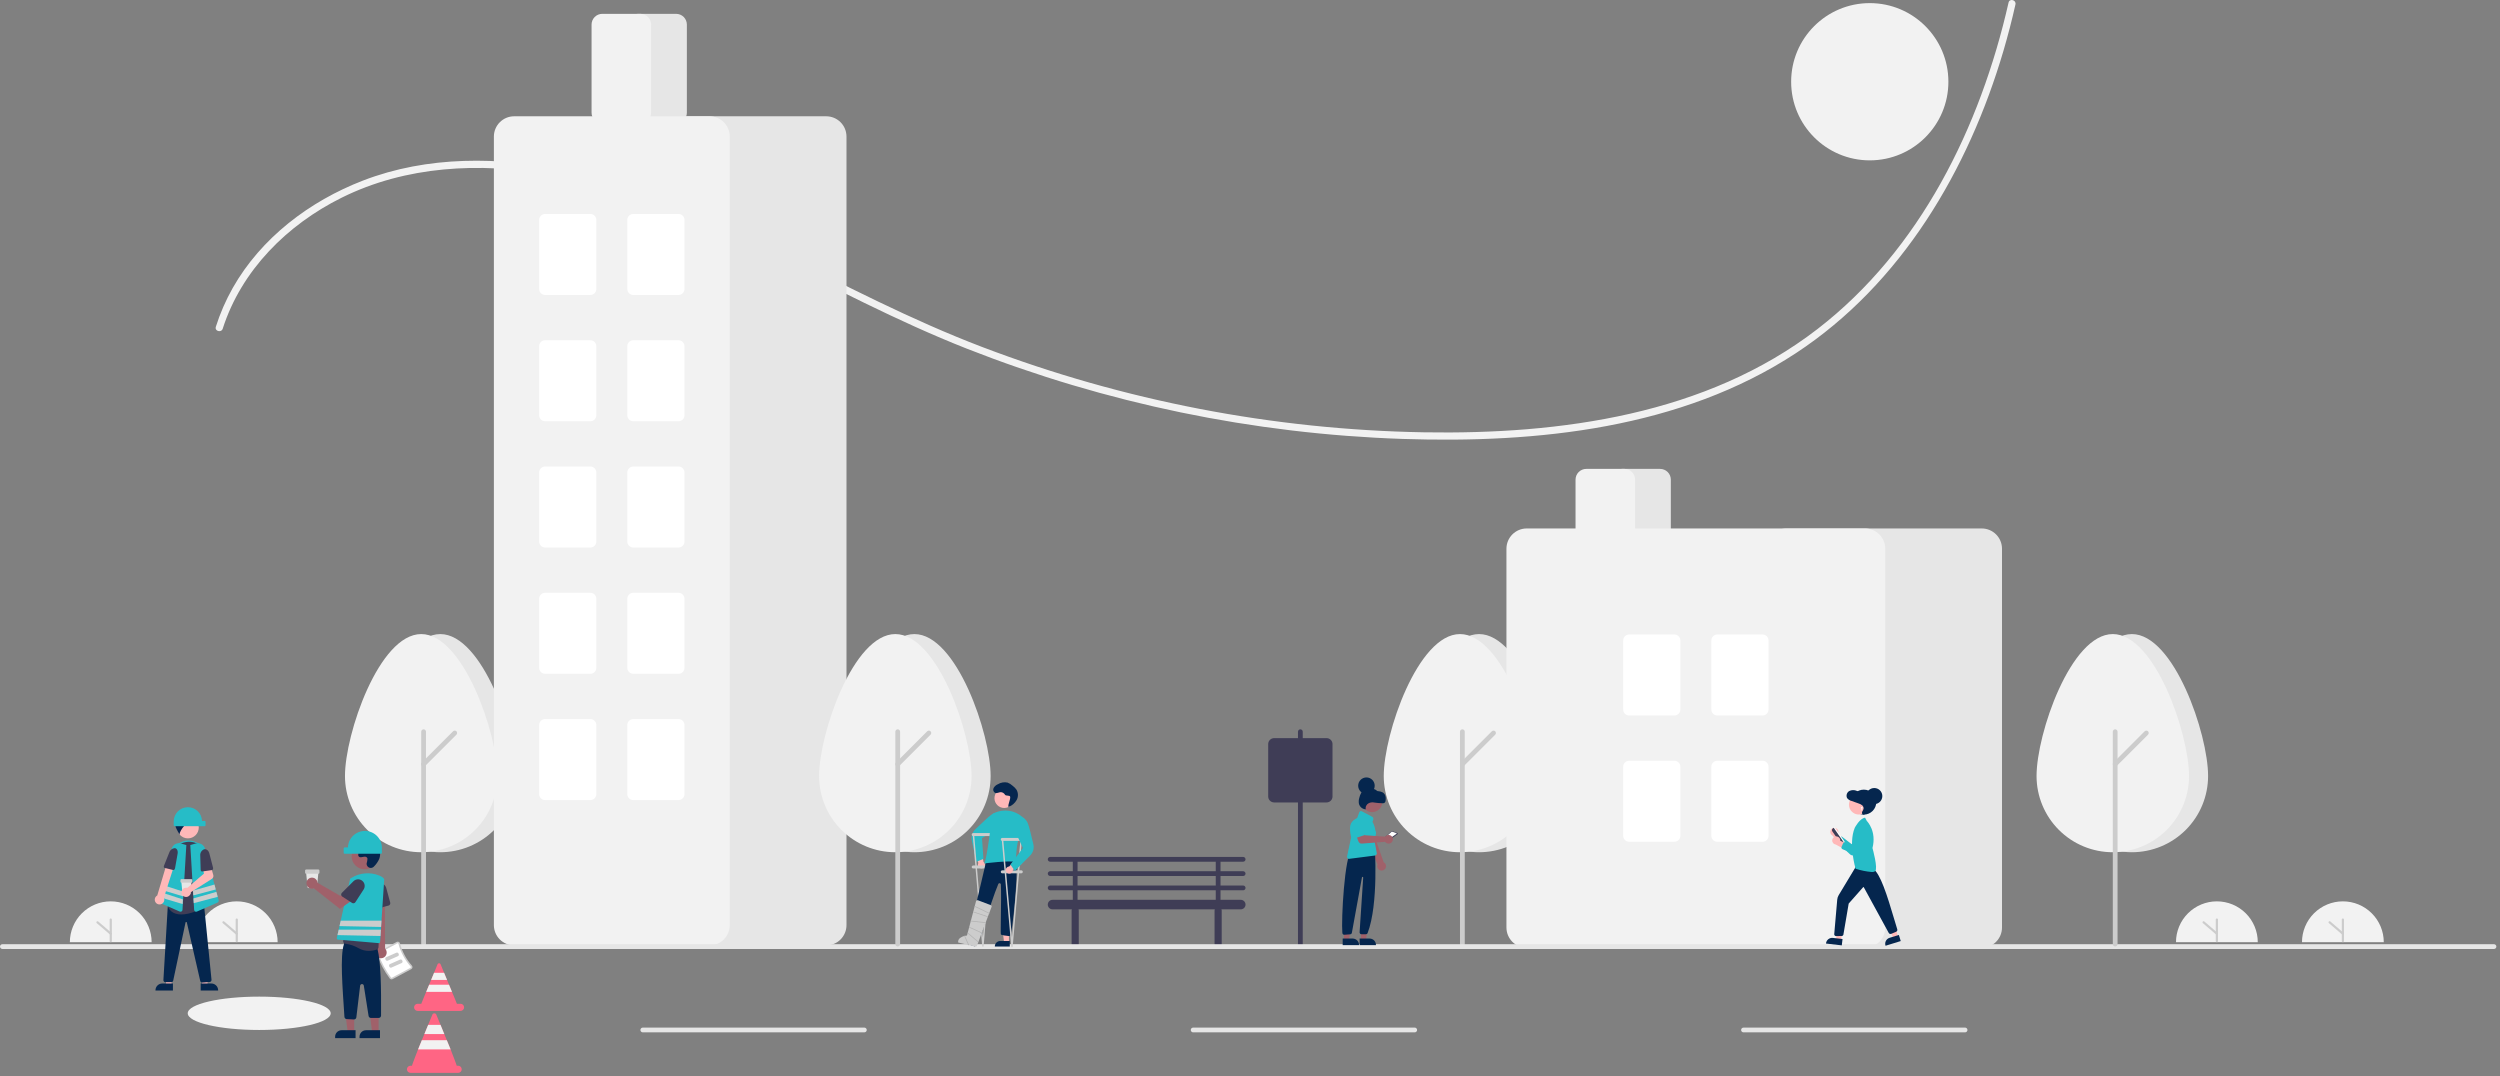 <svg width="539" height="232" viewBox="0 0 539 232" fill="none" xmlns="http://www.w3.org/2000/svg">
<rect x="0" y="0" width="539" height="232" fill="#808080" stroke="none"/>
<g clip-path="url(#clip0_176_6595)">
<path d="M15.06 203.142C15.062 200.805 15.992 198.564 17.645 196.912C19.299 195.26 21.541 194.332 23.878 194.332C26.215 194.332 28.457 195.26 30.11 196.912C31.764 198.564 32.693 200.805 32.695 203.142" fill="#F2F2F2"/>
<path d="M23.879 203.142C23.816 203.142 23.755 203.117 23.71 203.072C23.666 203.028 23.641 202.967 23.641 202.904V198.257C23.641 198.194 23.666 198.133 23.71 198.088C23.755 198.044 23.816 198.019 23.879 198.019C23.942 198.019 24.003 198.044 24.047 198.088C24.092 198.133 24.117 198.194 24.117 198.257V202.904C24.117 202.967 24.092 203.028 24.047 203.072C24.003 203.117 23.942 203.142 23.879 203.142V203.142Z" fill="#CCCCCC"/>
<path d="M23.879 201.545C23.822 201.545 23.767 201.525 23.724 201.488L20.864 199.034C20.84 199.013 20.82 198.988 20.806 198.96C20.791 198.932 20.783 198.902 20.78 198.871C20.777 198.839 20.781 198.808 20.791 198.778C20.801 198.748 20.816 198.72 20.837 198.696C20.857 198.672 20.882 198.653 20.91 198.639C20.939 198.624 20.969 198.616 21.001 198.614C21.032 198.611 21.064 198.615 21.093 198.625C21.123 198.635 21.151 198.651 21.174 198.672L24.034 201.126C24.071 201.158 24.097 201.2 24.11 201.247C24.122 201.295 24.119 201.344 24.102 201.39C24.085 201.436 24.055 201.475 24.015 201.503C23.975 201.531 23.927 201.545 23.879 201.545L23.879 201.545Z" fill="#CCCCCC"/>
<path d="M42.227 203.142C42.228 200.805 43.158 198.564 44.812 196.912C46.465 195.26 48.706 194.332 51.044 194.332C53.381 194.332 55.623 195.26 57.276 196.912C58.93 198.564 59.859 200.805 59.861 203.142" fill="#F2F2F2"/>
<path d="M51.045 203.142C50.982 203.142 50.921 203.117 50.876 203.072C50.832 203.028 50.807 202.967 50.807 202.904V198.257C50.807 198.194 50.832 198.133 50.876 198.088C50.921 198.044 50.982 198.019 51.045 198.019C51.108 198.019 51.169 198.044 51.214 198.088C51.258 198.133 51.283 198.194 51.283 198.257V202.904C51.283 202.967 51.258 203.028 51.213 203.072C51.169 203.117 51.108 203.142 51.045 203.142V203.142Z" fill="#CCCCCC"/>
<path d="M51.045 201.545C50.988 201.545 50.933 201.525 50.89 201.488L48.03 199.033C48.006 199.013 47.986 198.988 47.972 198.96C47.957 198.932 47.949 198.902 47.946 198.87C47.944 198.839 47.947 198.807 47.957 198.777C47.967 198.748 47.982 198.72 48.003 198.696C48.023 198.672 48.048 198.652 48.077 198.638C48.105 198.624 48.135 198.616 48.167 198.613C48.198 198.611 48.23 198.615 48.26 198.625C48.289 198.635 48.317 198.651 48.341 198.672L51.2 201.126C51.237 201.158 51.264 201.2 51.276 201.247C51.288 201.294 51.285 201.344 51.269 201.39C51.252 201.436 51.221 201.475 51.181 201.503C51.141 201.53 51.094 201.545 51.045 201.545L51.045 201.545Z" fill="#CCCCCC"/>
<path d="M403.123 34.574C412.485 34.574 420.074 26.985 420.074 17.623C420.074 8.262 412.485 0.672 403.123 0.672C393.761 0.672 386.172 8.262 386.172 17.623C386.172 26.985 393.761 34.574 403.123 34.574Z" fill="#F2F2F2"/>
<path d="M55.885 222.063C64.395 222.063 71.295 220.453 71.295 218.467C71.295 216.481 64.395 214.872 55.885 214.872C47.374 214.872 40.475 216.481 40.475 218.467C40.475 220.453 47.374 222.063 55.885 222.063Z" fill="#F2F2F2"/>
<path d="M48.019 70.867C52.06 58.247 61.929 48.459 73.632 42.638C87.518 35.731 103.475 34.949 118.552 37.637C134.828 40.539 150.04 47.229 164.764 54.529C179.207 61.69 193.417 69.251 208.437 75.168C238.423 86.965 270.205 93.548 302.41 94.634C331.397 95.601 362.389 92.425 387.209 76.132C409.95 61.204 424.421 36.577 431.958 10.906C432.923 7.62 433.781 4.305 434.531 0.962C434.75 -0.004 433.265 -0.416 433.045 0.552C426.966 27.359 414.001 53.854 391.85 70.942C367.892 89.424 336.449 93.696 307.025 93.207C274.468 92.639 242.257 86.423 211.826 74.837C196.42 68.971 181.881 61.355 167.158 54.002C152.758 46.811 137.953 40.08 122.118 36.763C107.659 33.734 92.178 33.55 78.237 38.939C66.757 43.377 56.29 51.286 50.165 62.107C48.671 64.758 47.454 67.556 46.533 70.457C46.23 71.404 47.717 71.809 48.019 70.867V70.867Z" fill="#F2F2F2"/>
<path d="M268.023 188.865C268.159 188.865 268.29 188.811 268.386 188.714C268.483 188.618 268.537 188.487 268.537 188.351C268.537 188.215 268.483 188.084 268.386 187.988C268.29 187.891 268.159 187.837 268.023 187.837H263.143V185.783H268.023C268.159 185.783 268.29 185.729 268.386 185.632C268.483 185.536 268.537 185.405 268.537 185.269C268.537 185.133 268.483 185.002 268.386 184.906C268.29 184.809 268.159 184.755 268.023 184.755H226.416C226.28 184.755 226.149 184.809 226.053 184.906C225.956 185.002 225.902 185.133 225.902 185.269C225.902 185.405 225.956 185.536 226.053 185.632C226.149 185.729 226.28 185.783 226.416 185.783H231.296V187.837H226.416C226.28 187.837 226.149 187.891 226.053 187.988C225.956 188.084 225.902 188.215 225.902 188.351C225.902 188.487 225.956 188.618 226.053 188.714C226.149 188.811 226.28 188.865 226.416 188.865H231.296V190.919H226.416C226.28 190.919 226.149 190.974 226.053 191.07C225.956 191.166 225.902 191.297 225.902 191.433C225.902 191.569 225.956 191.7 226.053 191.796C226.149 191.893 226.28 191.947 226.416 191.947H231.296V194.001H226.93C226.657 194.001 226.396 194.11 226.203 194.302C226.011 194.495 225.902 194.756 225.902 195.029C225.902 195.301 226.011 195.563 226.203 195.755C226.396 195.948 226.657 196.056 226.93 196.056H231.086C231.056 196.138 231.04 196.225 231.039 196.313V203.504C231.039 203.709 231.12 203.905 231.265 204.049C231.409 204.194 231.605 204.275 231.81 204.275C232.014 204.275 232.21 204.194 232.354 204.049C232.499 203.905 232.58 203.709 232.58 203.504V196.313C232.579 196.225 232.563 196.138 232.533 196.056H261.906C261.876 196.138 261.86 196.225 261.859 196.313V203.504C261.859 203.709 261.94 203.905 262.085 204.049C262.229 204.194 262.425 204.275 262.63 204.275C262.834 204.275 263.03 204.194 263.174 204.049C263.319 203.905 263.4 203.709 263.4 203.504V196.313C263.399 196.225 263.383 196.138 263.353 196.056H267.509C267.782 196.056 268.043 195.948 268.236 195.755C268.428 195.563 268.537 195.301 268.537 195.029C268.537 194.756 268.428 194.495 268.236 194.302C268.043 194.11 267.782 194.001 267.509 194.001H263.143V191.947H268.023C268.159 191.947 268.29 191.893 268.386 191.796C268.483 191.7 268.537 191.569 268.537 191.433C268.537 191.297 268.483 191.166 268.386 191.07C268.29 190.974 268.159 190.919 268.023 190.919H263.143V188.865H268.023ZM232.323 185.783H262.116V187.837H232.323V185.783ZM262.116 194.001H232.323V191.947H262.116V194.001ZM262.116 190.919H232.323V188.865H262.116V190.919Z" fill="#3F3D56"/>
<path d="M111.361 167.305C111.361 158.233 104.002 136.706 94.924 136.706C85.846 136.706 78.486 158.233 78.486 167.305C78.486 171.665 80.218 175.845 83.301 178.928C86.383 182.011 90.564 183.742 94.924 183.742C99.283 183.742 103.464 182.011 106.547 178.928C109.629 175.845 111.361 171.665 111.361 167.305H111.361Z" fill="#E6E6E6"/>
<path d="M107.252 167.305C107.252 158.233 99.892 136.706 90.814 136.706C81.736 136.706 74.377 158.233 74.377 167.305C74.377 171.665 76.109 175.845 79.191 178.928C82.274 182.011 86.455 183.742 90.814 183.742C95.174 183.742 99.355 182.011 102.437 178.928C105.52 175.845 107.252 171.665 107.252 167.305H107.252Z" fill="#F2F2F2"/>
<path d="M91.328 204.058C91.192 204.058 91.061 204.004 90.965 203.908C90.869 203.812 90.814 203.681 90.814 203.545V157.756C90.814 157.62 90.869 157.489 90.965 157.393C91.061 157.297 91.192 157.242 91.328 157.242C91.464 157.242 91.595 157.297 91.691 157.393C91.788 157.489 91.842 157.62 91.842 157.756V203.545C91.842 203.681 91.788 203.812 91.691 203.908C91.595 204.004 91.464 204.058 91.328 204.058Z" fill="#CCCCCC"/>
<path d="M91.328 165.262C91.226 165.262 91.127 165.232 91.043 165.176C90.958 165.119 90.892 165.039 90.854 164.945C90.815 164.851 90.805 164.748 90.824 164.649C90.844 164.549 90.893 164.457 90.965 164.386L97.682 157.668C97.779 157.571 97.909 157.517 98.046 157.517C98.182 157.517 98.312 157.571 98.409 157.668C98.505 157.764 98.559 157.895 98.559 158.031C98.559 158.167 98.505 158.298 98.409 158.394L91.691 165.112C91.644 165.16 91.587 165.198 91.525 165.223C91.462 165.249 91.395 165.263 91.328 165.262V165.262Z" fill="#CCCCCC"/>
<path d="M280.357 204.058C280.221 204.058 280.091 204.004 279.994 203.908C279.898 203.812 279.844 203.681 279.844 203.545V157.756C279.844 157.62 279.898 157.489 279.994 157.393C280.091 157.297 280.221 157.242 280.357 157.242C280.494 157.242 280.624 157.297 280.721 157.393C280.817 157.489 280.871 157.62 280.871 157.756V203.545C280.871 203.681 280.817 203.812 280.721 203.908C280.624 204.004 280.494 204.058 280.357 204.058Z" fill="#3F3D56"/>
<path d="M335.32 167.305C335.32 158.233 327.961 136.706 318.883 136.706C309.805 136.706 302.445 158.233 302.445 167.305C302.445 171.665 304.177 175.845 307.26 178.928C310.342 182.011 314.523 183.742 318.883 183.742C323.242 183.742 327.423 182.011 330.506 178.928C333.588 175.845 335.32 171.665 335.32 167.305H335.32Z" fill="#E6E6E6"/>
<path d="M331.211 167.305C331.211 158.233 323.851 136.706 314.773 136.706C305.695 136.706 298.336 158.233 298.336 167.305C298.336 171.665 300.068 175.845 303.15 178.928C306.233 182.011 310.414 183.742 314.773 183.742C319.133 183.742 323.314 182.011 326.396 178.928C329.479 175.845 331.211 171.665 331.211 167.305H331.211Z" fill="#F2F2F2"/>
<path d="M315.287 204.058C315.151 204.058 315.02 204.004 314.924 203.908C314.828 203.812 314.773 203.681 314.773 203.545V157.756C314.773 157.62 314.828 157.489 314.924 157.393C315.02 157.297 315.151 157.242 315.287 157.242C315.423 157.242 315.554 157.297 315.65 157.393C315.747 157.489 315.801 157.62 315.801 157.756V203.545C315.801 203.681 315.747 203.812 315.65 203.908C315.554 204.004 315.423 204.058 315.287 204.058Z" fill="#CCCCCC"/>
<path d="M315.287 165.262C315.185 165.262 315.086 165.232 315.002 165.176C314.917 165.119 314.851 165.039 314.813 164.945C314.774 164.851 314.763 164.748 314.783 164.649C314.803 164.549 314.852 164.457 314.924 164.386L321.641 157.668C321.738 157.571 321.868 157.517 322.005 157.517C322.141 157.517 322.271 157.571 322.368 157.668C322.464 157.764 322.518 157.895 322.518 158.031C322.518 158.167 322.464 158.298 322.368 158.394L315.65 165.112C315.603 165.16 315.546 165.198 315.484 165.223C315.421 165.249 315.354 165.263 315.287 165.262Z" fill="#CCCCCC"/>
<path d="M145.776 26.613H137.558C136.945 26.612 136.357 26.368 135.924 25.935C135.491 25.502 135.247 24.914 135.246 24.301V5.295C135.247 4.683 135.491 4.095 135.924 3.662C136.357 3.228 136.945 2.985 137.558 2.984H145.776C146.389 2.985 146.977 3.228 147.41 3.662C147.843 4.095 148.087 4.683 148.088 5.295V24.301C148.087 24.914 147.843 25.502 147.41 25.935C146.977 26.368 146.389 26.612 145.776 26.613V26.613Z" fill="#E6E6E6"/>
<path d="M178.137 203.828H136.017C134.859 203.826 133.749 203.366 132.931 202.547C132.112 201.729 131.652 200.619 131.65 199.462V29.438C131.652 28.28 132.112 27.17 132.931 26.352C133.749 25.533 134.859 25.073 136.017 25.072H178.137C179.295 25.073 180.405 25.533 181.223 26.352C182.042 27.17 182.502 28.28 182.503 29.438V199.462C182.502 200.619 182.042 201.729 181.223 202.547C180.405 203.366 179.295 203.826 178.137 203.828V203.828Z" fill="#E6E6E6"/>
<path d="M152.967 203.828H110.847C109.689 203.826 108.579 203.366 107.761 202.547C106.942 201.729 106.482 200.619 106.48 199.462V29.438C106.482 28.28 106.942 27.17 107.761 26.352C108.579 25.533 109.689 25.073 110.847 25.072H152.967C154.125 25.073 155.235 25.533 156.053 26.352C156.872 27.17 157.332 28.28 157.334 29.438V199.462C157.332 200.619 156.872 201.729 156.053 202.547C155.235 203.366 154.125 203.826 152.967 203.828V203.828Z" fill="#F2F2F2"/>
<path d="M138.071 26.613H129.853C129.24 26.612 128.652 26.368 128.219 25.935C127.785 25.502 127.542 24.914 127.541 24.301V5.295C127.542 4.683 127.785 4.095 128.219 3.662C128.652 3.228 129.24 2.985 129.853 2.984H138.071C138.684 2.985 139.272 3.228 139.705 3.662C140.138 4.095 140.382 4.683 140.383 5.295V24.301C140.382 24.914 140.138 25.502 139.705 25.935C139.272 26.368 138.684 26.612 138.071 26.613V26.613Z" fill="#F2F2F2"/>
<path d="M127.284 63.596H117.524C117.184 63.596 116.858 63.461 116.617 63.22C116.376 62.979 116.241 62.653 116.24 62.312V47.416C116.241 47.075 116.376 46.749 116.617 46.508C116.858 46.268 117.184 46.132 117.524 46.132H127.284C127.625 46.132 127.951 46.268 128.192 46.508C128.432 46.749 128.568 47.075 128.568 47.416V62.312C128.568 62.653 128.432 62.979 128.192 63.22C127.951 63.461 127.625 63.596 127.284 63.596V63.596Z" fill="white"/>
<path d="M146.29 63.596H136.53C136.19 63.596 135.863 63.461 135.623 63.22C135.382 62.979 135.246 62.653 135.246 62.312V47.416C135.246 47.075 135.382 46.749 135.623 46.508C135.863 46.268 136.19 46.132 136.53 46.132H146.29C146.63 46.132 146.957 46.268 147.198 46.508C147.438 46.749 147.574 47.075 147.574 47.416V62.312C147.574 62.653 147.438 62.979 147.198 63.22C146.957 63.461 146.63 63.596 146.29 63.596V63.596Z" fill="white"/>
<path d="M127.284 90.821H117.524C117.184 90.82 116.858 90.685 116.617 90.444C116.376 90.204 116.241 89.877 116.24 89.537V74.64C116.241 74.3 116.376 73.974 116.617 73.733C116.858 73.492 117.184 73.357 117.524 73.356H127.284C127.625 73.357 127.951 73.492 128.192 73.733C128.432 73.974 128.568 74.3 128.568 74.64V89.537C128.568 89.877 128.432 90.204 128.192 90.444C127.951 90.685 127.625 90.82 127.284 90.821V90.821Z" fill="white"/>
<path d="M146.29 90.821H136.53C136.19 90.82 135.863 90.685 135.623 90.444C135.382 90.204 135.246 89.877 135.246 89.537V74.64C135.246 74.3 135.382 73.974 135.623 73.733C135.863 73.492 136.19 73.357 136.53 73.356H146.29C146.63 73.357 146.957 73.492 147.198 73.733C147.438 73.974 147.574 74.3 147.574 74.64V89.537C147.574 89.877 147.438 90.204 147.198 90.444C146.957 90.685 146.63 90.82 146.29 90.821V90.821Z" fill="white"/>
<path d="M127.284 118.045H117.524C117.184 118.045 116.858 117.909 116.617 117.669C116.376 117.428 116.241 117.102 116.24 116.761V101.865C116.241 101.524 116.376 101.198 116.617 100.957C116.858 100.716 117.184 100.581 117.524 100.581H127.284C127.625 100.581 127.951 100.716 128.192 100.957C128.432 101.198 128.568 101.524 128.568 101.865V116.761C128.568 117.102 128.432 117.428 128.192 117.669C127.951 117.909 127.625 118.045 127.284 118.045V118.045Z" fill="white"/>
<path d="M146.29 118.045H136.53C136.19 118.045 135.863 117.909 135.623 117.669C135.382 117.428 135.246 117.102 135.246 116.761V101.865C135.246 101.524 135.382 101.198 135.623 100.957C135.863 100.716 136.19 100.581 136.53 100.581H146.29C146.63 100.581 146.957 100.716 147.198 100.957C147.438 101.198 147.574 101.524 147.574 101.865V116.761C147.574 117.102 147.438 117.428 147.198 117.669C146.957 117.909 146.63 118.045 146.29 118.045V118.045Z" fill="white"/>
<path d="M127.284 145.27H117.524C117.184 145.269 116.858 145.134 116.617 144.893C116.376 144.652 116.241 144.326 116.24 143.985V129.089C116.241 128.749 116.376 128.422 116.617 128.181C116.858 127.941 117.184 127.805 117.524 127.805H127.284C127.625 127.805 127.951 127.941 128.192 128.181C128.432 128.422 128.568 128.749 128.568 129.089V143.985C128.568 144.326 128.432 144.652 128.192 144.893C127.951 145.134 127.625 145.269 127.284 145.27V145.27Z" fill="white"/>
<path d="M146.29 145.27H136.53C136.19 145.269 135.863 145.134 135.623 144.893C135.382 144.652 135.246 144.326 135.246 143.985V129.089C135.246 128.749 135.382 128.422 135.623 128.181C135.863 127.941 136.19 127.805 136.53 127.805H146.29C146.63 127.805 146.957 127.941 147.198 128.181C147.438 128.422 147.574 128.749 147.574 129.089V143.985C147.574 144.326 147.438 144.652 147.198 144.893C146.957 145.134 146.63 145.269 146.29 145.27V145.27Z" fill="white"/>
<path d="M127.284 172.494H117.524C117.184 172.494 116.858 172.358 116.617 172.117C116.376 171.877 116.241 171.55 116.24 171.21V156.313C116.241 155.973 116.376 155.647 116.617 155.406C116.858 155.165 117.184 155.03 117.524 155.029H127.284C127.625 155.03 127.951 155.165 128.192 155.406C128.432 155.647 128.568 155.973 128.568 156.313V171.21C128.568 171.55 128.432 171.877 128.192 172.117C127.951 172.358 127.625 172.494 127.284 172.494V172.494Z" fill="white"/>
<path d="M146.29 172.494H136.53C136.19 172.494 135.863 172.358 135.623 172.117C135.382 171.877 135.246 171.55 135.246 171.21V156.313C135.246 155.973 135.382 155.647 135.623 155.406C135.863 155.165 136.19 155.03 136.53 155.029H146.29C146.63 155.03 146.957 155.165 147.198 155.406C147.438 155.647 147.574 155.973 147.574 156.313V171.21C147.574 171.55 147.438 171.877 147.198 172.117C146.957 172.358 146.63 172.494 146.29 172.494V172.494Z" fill="white"/>
<path d="M357.921 116.504H349.702C349.089 116.504 348.502 116.26 348.068 115.826C347.635 115.393 347.391 114.806 347.391 114.193V103.406C347.391 102.793 347.635 102.205 348.068 101.772C348.502 101.339 349.089 101.095 349.702 101.094H357.921C358.534 101.095 359.121 101.339 359.555 101.772C359.988 102.205 360.232 102.793 360.232 103.406V114.193C360.232 114.806 359.988 115.393 359.555 115.826C359.121 116.26 358.534 116.504 357.921 116.504Z" fill="#E6E6E6"/>
<path d="M427.266 204.341H385.145C383.988 204.34 382.878 203.88 382.06 203.061C381.241 202.243 380.781 201.133 380.779 199.975V118.302C380.781 117.145 381.241 116.035 382.06 115.216C382.878 114.398 383.988 113.937 385.145 113.936H427.266C428.424 113.937 429.534 114.398 430.352 115.216C431.171 116.035 431.631 117.145 431.632 118.302V199.975C431.631 201.133 431.171 202.243 430.352 203.061C429.534 203.88 428.424 204.34 427.266 204.341V204.341Z" fill="#E6E6E6"/>
<path d="M402.096 204.341H329.155C327.998 204.34 326.888 203.88 326.069 203.061C325.251 202.243 324.79 201.133 324.789 199.975V118.302C324.79 117.145 325.251 116.035 326.069 115.216C326.888 114.398 327.998 113.937 329.155 113.936H402.096C403.254 113.937 404.363 114.398 405.182 115.216C406 116.035 406.461 117.145 406.462 118.302V199.975C406.461 201.133 406 202.243 405.182 203.061C404.363 203.88 403.254 204.34 402.096 204.341V204.341Z" fill="#F2F2F2"/>
<path d="M350.216 116.504H341.997C341.384 116.504 340.797 116.26 340.363 115.826C339.93 115.393 339.686 114.806 339.686 114.193V103.406C339.686 102.793 339.93 102.205 340.363 101.772C340.797 101.339 341.384 101.095 341.997 101.094H350.216C350.829 101.095 351.416 101.339 351.849 101.772C352.283 102.205 352.527 102.793 352.527 103.406V114.193C352.527 114.806 352.283 115.393 351.849 115.826C351.416 116.26 350.829 116.504 350.216 116.504V116.504Z" fill="#F2F2F2"/>
<path d="M361.003 154.259H351.243C350.903 154.258 350.576 154.123 350.336 153.882C350.095 153.642 349.959 153.315 349.959 152.975V138.078C349.959 137.738 350.095 137.411 350.336 137.171C350.576 136.93 350.903 136.795 351.243 136.794H361.003C361.343 136.795 361.67 136.93 361.91 137.171C362.151 137.411 362.287 137.738 362.287 138.078V152.975C362.287 153.315 362.151 153.642 361.91 153.882C361.67 154.123 361.343 154.258 361.003 154.259V154.259Z" fill="white"/>
<path d="M380.009 154.259H370.249C369.909 154.258 369.582 154.123 369.341 153.882C369.101 153.642 368.965 153.315 368.965 152.975V138.078C368.965 137.738 369.101 137.411 369.341 137.171C369.582 136.93 369.909 136.795 370.249 136.794H380.009C380.349 136.795 380.676 136.93 380.916 137.171C381.157 137.411 381.292 137.738 381.293 138.078V152.975C381.292 153.315 381.157 153.642 380.916 153.882C380.676 154.123 380.349 154.258 380.009 154.259V154.259Z" fill="white"/>
<path d="M361.003 181.483H351.243C350.903 181.483 350.576 181.347 350.336 181.107C350.095 180.866 349.959 180.54 349.959 180.199V165.303C349.959 164.962 350.095 164.636 350.336 164.395C350.576 164.154 350.903 164.019 351.243 164.019H361.003C361.343 164.019 361.67 164.154 361.91 164.395C362.151 164.636 362.287 164.962 362.287 165.303V180.199C362.287 180.54 362.151 180.866 361.91 181.107C361.67 181.347 361.343 181.483 361.003 181.483V181.483Z" fill="white"/>
<path d="M380.009 181.483H370.249C369.909 181.483 369.582 181.347 369.341 181.107C369.101 180.866 368.965 180.54 368.965 180.199V165.303C368.965 164.962 369.101 164.636 369.341 164.395C369.582 164.154 369.909 164.019 370.249 164.019H380.009C380.349 164.019 380.676 164.154 380.916 164.395C381.157 164.636 381.292 164.962 381.293 165.303V180.199C381.292 180.54 381.157 180.866 380.916 181.107C380.676 181.347 380.349 181.483 380.009 181.483Z" fill="white"/>
<path d="M537.704 204.598H0.514C0.377 204.598 0.247 204.544 0.15 204.448C0.054 204.351 0 204.221 0 204.084C0 203.948 0.054 203.818 0.15 203.721C0.247 203.625 0.377 203.571 0.514 203.571H537.704C537.841 203.571 537.971 203.625 538.068 203.721C538.164 203.818 538.218 203.948 538.218 204.084C538.218 204.221 538.164 204.351 538.068 204.448C537.971 204.544 537.841 204.598 537.704 204.598Z" fill="#E6E6E6"/>
<path d="M186.355 222.577H138.584C138.448 222.577 138.317 222.523 138.221 222.426C138.124 222.33 138.07 222.199 138.07 222.063C138.07 221.927 138.124 221.796 138.221 221.7C138.317 221.603 138.448 221.549 138.584 221.549H186.355C186.491 221.549 186.622 221.603 186.718 221.7C186.815 221.796 186.869 221.927 186.869 222.063C186.869 222.199 186.815 222.33 186.718 222.426C186.622 222.523 186.491 222.577 186.355 222.577Z" fill="#E6E6E6"/>
<path d="M305.013 222.577H257.242C257.106 222.577 256.975 222.523 256.879 222.426C256.783 222.33 256.729 222.199 256.729 222.063C256.729 221.927 256.783 221.796 256.879 221.7C256.975 221.603 257.106 221.549 257.242 221.549H305.013C305.149 221.549 305.28 221.603 305.376 221.7C305.473 221.796 305.527 221.927 305.527 222.063C305.527 222.199 305.473 222.33 305.376 222.426C305.28 222.523 305.149 222.577 305.013 222.577Z" fill="#E6E6E6"/>
<path d="M423.669 222.577H375.898C375.762 222.577 375.632 222.523 375.535 222.426C375.439 222.33 375.385 222.199 375.385 222.063C375.385 221.927 375.439 221.796 375.535 221.7C375.632 221.603 375.762 221.549 375.898 221.549H423.669C423.806 221.549 423.936 221.603 424.033 221.7C424.129 221.796 424.183 221.927 424.183 222.063C424.183 222.199 424.129 222.33 424.033 222.426C423.936 222.523 423.806 222.577 423.669 222.577Z" fill="#E6E6E6"/>
<path d="M213.58 167.305C213.58 158.233 206.221 136.706 197.142 136.706C188.064 136.706 180.705 158.233 180.705 167.305C180.705 171.665 182.437 175.845 185.519 178.928C188.602 182.011 192.783 183.742 197.142 183.742C201.502 183.742 205.683 182.011 208.765 178.928C211.848 175.845 213.58 171.665 213.58 167.305H213.58Z" fill="#E6E6E6"/>
<path d="M209.47 167.305C209.47 158.233 202.111 136.706 193.033 136.706C183.955 136.706 176.596 158.233 176.596 167.305C176.596 171.665 178.327 175.845 181.41 178.928C184.493 182.011 188.674 183.742 193.033 183.742C197.393 183.742 201.573 182.011 204.656 178.928C207.739 175.845 209.47 171.665 209.47 167.305H209.47Z" fill="#F2F2F2"/>
<path d="M193.547 204.058C193.411 204.058 193.28 204.004 193.184 203.908C193.087 203.812 193.033 203.681 193.033 203.545V157.756C193.033 157.62 193.087 157.489 193.184 157.393C193.28 157.297 193.411 157.242 193.547 157.242C193.683 157.242 193.814 157.297 193.91 157.393C194.006 157.489 194.061 157.62 194.061 157.756V203.545C194.061 203.681 194.006 203.812 193.91 203.908C193.814 204.004 193.683 204.058 193.547 204.058Z" fill="#CCCCCC"/>
<path d="M193.547 165.262C193.445 165.262 193.346 165.232 193.261 165.176C193.177 165.119 193.111 165.039 193.072 164.945C193.033 164.851 193.023 164.748 193.043 164.649C193.063 164.549 193.112 164.457 193.184 164.386L199.901 157.668C199.997 157.571 200.128 157.517 200.264 157.517C200.401 157.517 200.531 157.571 200.628 157.668C200.724 157.764 200.778 157.895 200.778 158.031C200.778 158.167 200.724 158.298 200.628 158.394L193.91 165.112C193.862 165.16 193.806 165.198 193.743 165.223C193.681 165.249 193.614 165.263 193.547 165.262Z" fill="#CCCCCC"/>
<path d="M476.064 167.305C476.064 158.233 468.705 136.706 459.627 136.706C450.549 136.706 443.189 158.233 443.189 167.305C443.189 171.665 444.921 175.845 448.004 178.928C451.086 182.011 455.267 183.742 459.627 183.742C463.986 183.742 468.167 182.011 471.25 178.928C474.332 175.845 476.064 171.665 476.064 167.305H476.064Z" fill="#E6E6E6"/>
<path d="M471.955 167.305C471.955 158.233 464.596 136.706 455.517 136.706C446.439 136.706 439.08 158.233 439.08 167.305C439.08 171.665 440.812 175.845 443.894 178.928C446.977 182.011 451.158 183.742 455.517 183.742C459.877 183.742 464.058 182.011 467.14 178.928C470.223 175.845 471.955 171.665 471.955 167.305H471.955Z" fill="#F2F2F2"/>
<path d="M456.031 204.058C455.895 204.058 455.764 204.004 455.668 203.908C455.572 203.812 455.518 203.681 455.518 203.545V157.756C455.518 157.62 455.572 157.489 455.668 157.393C455.764 157.297 455.895 157.242 456.031 157.242C456.167 157.242 456.298 157.297 456.394 157.393C456.491 157.489 456.545 157.62 456.545 157.756V203.545C456.545 203.681 456.491 203.812 456.394 203.908C456.298 204.004 456.167 204.058 456.031 204.058Z" fill="#CCCCCC"/>
<path d="M456.031 165.262C455.93 165.262 455.83 165.232 455.746 165.176C455.661 165.119 455.596 165.039 455.557 164.945C455.518 164.851 455.508 164.748 455.527 164.649C455.547 164.549 455.596 164.457 455.668 164.386L462.386 157.668C462.482 157.571 462.612 157.517 462.749 157.517C462.885 157.517 463.016 157.571 463.112 157.668C463.208 157.764 463.262 157.895 463.262 158.031C463.262 158.167 463.208 158.298 463.112 158.394L456.394 165.112C456.347 165.16 456.29 165.198 456.228 165.223C456.165 165.249 456.099 165.263 456.031 165.262V165.262Z" fill="#CCCCCC"/>
<path d="M286.007 173.008H274.706C274.366 173.007 274.039 172.872 273.798 172.631C273.558 172.39 273.422 172.064 273.422 171.724V160.423C273.422 160.082 273.558 159.756 273.798 159.515C274.039 159.274 274.366 159.139 274.706 159.139H286.007C286.347 159.139 286.674 159.274 286.914 159.515C287.155 159.756 287.291 160.082 287.291 160.423V171.724C287.291 172.064 287.155 172.39 286.914 172.631C286.674 172.872 286.347 173.007 286.007 173.008Z" fill="#3F3D56"/>
<path d="M395.71 178.511C395.833 178.543 395.948 178.602 396.046 178.684C396.144 178.765 396.224 178.868 396.278 178.983C396.332 179.099 396.361 179.224 396.361 179.352C396.362 179.48 396.334 179.606 396.281 179.722L398.514 181.876L396.941 182.228L395.061 180.129C394.872 180.026 394.728 179.858 394.655 179.655C394.583 179.453 394.587 179.231 394.667 179.032C394.747 178.832 394.897 178.669 395.089 178.573C395.282 178.477 395.502 178.455 395.71 178.511H395.71Z" fill="#FFB8B8"/>
<path d="M398.849 184.177L396.094 181.592C396.056 181.556 396.026 181.513 396.004 181.466C395.983 181.418 395.972 181.367 395.971 181.315C395.97 181.262 395.979 181.211 395.999 181.162C396.018 181.114 396.047 181.07 396.083 181.033L396.646 180.463C396.713 180.395 396.802 180.354 396.897 180.348C396.992 180.341 397.086 180.369 397.161 180.427L399.47 182.191L400.911 178.698C400.968 178.56 401.052 178.435 401.159 178.331C401.266 178.227 401.393 178.147 401.533 178.094C401.672 178.041 401.821 178.017 401.97 178.024C402.119 178.031 402.265 178.069 402.399 178.134V178.134C402.61 178.237 402.782 178.404 402.889 178.613C402.997 178.821 403.034 179.059 402.995 179.29C402.734 180.879 401.15 182.98 400.229 184.091C400.104 184.242 399.934 184.351 399.744 184.402C399.554 184.453 399.353 184.443 399.168 184.375C399.05 184.331 398.941 184.264 398.849 184.177V184.177Z" fill="#26bcc7"/>
<path d="M397.303 181.669L395.275 178.727C395.249 178.689 395.239 178.642 395.247 178.597C395.255 178.552 395.281 178.512 395.319 178.486L395.401 178.429C395.419 178.416 395.441 178.407 395.463 178.403C395.485 178.398 395.508 178.397 395.531 178.402C395.553 178.406 395.574 178.414 395.594 178.427C395.613 178.439 395.629 178.455 395.642 178.474L397.671 181.416C397.684 181.435 397.693 181.456 397.697 181.478C397.702 181.501 397.703 181.524 397.698 181.546C397.694 181.568 397.686 181.59 397.673 181.609C397.661 181.628 397.645 181.645 397.626 181.658L397.545 181.714C397.507 181.74 397.46 181.75 397.415 181.741C397.37 181.733 397.329 181.707 397.303 181.669V181.669Z" fill="white"/>
<path d="M396.736 181.691L395.053 179.249C394.981 179.145 394.954 179.016 394.977 178.892C395 178.767 395.071 178.657 395.175 178.585L395.347 178.467L397.572 181.695L397.401 181.813C397.296 181.885 397.168 181.913 397.043 181.89C396.919 181.867 396.808 181.795 396.736 181.691V181.691Z" fill="#3F3D56"/>
<path d="M396.94 202.767L395.883 202.645L396.023 198.528L397.411 198.689L396.94 202.767Z" fill="#FFB8B8"/>
<path d="M397.091 203.823L393.682 203.43L393.687 203.387C393.707 203.212 393.761 203.044 393.846 202.89C393.932 202.737 394.046 202.602 394.184 202.493C394.321 202.384 394.479 202.303 394.647 202.255C394.816 202.207 394.993 202.193 395.167 202.213H395.167L397.25 202.453L397.091 203.823Z" fill="#05264E"/>
<path d="M409.236 201.985L408.219 202.3L406.523 198.526L408.024 198.062L409.236 201.985Z" fill="#FFB8B8"/>
<path d="M409.801 202.891L406.522 203.904L406.509 203.863C406.457 203.695 406.439 203.519 406.455 203.344C406.471 203.17 406.522 203 406.604 202.845C406.686 202.689 406.797 202.552 406.932 202.44C407.067 202.328 407.223 202.244 407.391 202.192H407.391L409.394 201.573L409.801 202.891Z" fill="#05264E"/>
<path d="M395.76 201.818C395.653 201.785 395.562 201.711 395.508 201.613C395.454 201.514 395.441 201.398 395.47 201.29L396.108 193.952C396.137 193.617 396.243 193.294 396.416 193.006L400.274 186.602L403.727 187.222L403.75 187.232C405.428 188.26 406.918 193.243 408.358 198.063C408.583 198.812 408.814 199.587 409.04 200.328C409.082 200.434 409.082 200.552 409.038 200.657C408.994 200.762 408.911 200.846 408.806 200.89L407.761 201.33C407.662 201.372 407.55 201.376 407.449 201.341C407.347 201.305 407.263 201.233 407.211 201.138L401.836 191.298C401.83 191.286 401.82 191.275 401.809 191.268C401.797 191.26 401.784 191.255 401.77 191.254C401.756 191.252 401.742 191.254 401.729 191.259C401.716 191.264 401.704 191.272 401.695 191.282L398.576 194.812L397.43 201.539L397.425 201.553C397.384 201.65 397.309 201.728 397.214 201.773C397.12 201.818 397.013 201.828 396.912 201.801L395.787 201.822L395.78 201.822L395.76 201.818Z" fill="#05264E"/>
<path d="M400.087 187.304L400.065 187.297L400.059 187.275C400.043 187.222 398.464 181.881 399.887 178.476L399.888 178.473C399.93 178.392 400.922 176.486 402.074 176.295L402.105 176.29L402.48 176.991C402.598 177.109 404.626 179.214 403.705 182.834C403.788 183.131 404.908 187.205 404.299 187.814C404.077 187.968 403.807 188.035 403.539 188.005C402.365 187.905 401.207 187.669 400.087 187.304V187.304Z" fill="#26bcc7"/>
<path d="M401.836 175.628C403.323 175.628 404.528 174.422 404.528 172.936C404.528 171.449 403.323 170.244 401.836 170.244C400.35 170.244 399.145 171.449 399.145 172.936C399.145 174.422 400.35 175.628 401.836 175.628Z" fill="#05264E"/>
<path d="M400.767 175.615C401.945 175.615 402.9 174.66 402.9 173.482C402.9 172.304 401.945 171.349 400.767 171.349C399.59 171.349 398.635 172.304 398.635 173.482C398.635 174.66 399.59 175.615 400.767 175.615Z" fill="#FFB8B8"/>
<path d="M402.14 175.554C401.945 175.623 401.706 175.683 401.553 175.54C401.49 175.458 401.452 175.358 401.446 175.254C401.44 175.15 401.466 175.046 401.519 174.957C401.63 174.781 401.719 174.593 401.786 174.396C401.806 174.249 401.787 174.098 401.732 173.96C401.676 173.821 401.586 173.699 401.469 173.606C401.238 173.43 400.976 173.298 400.697 173.218L399.204 172.687C398.816 172.596 398.471 172.372 398.229 172.056C398.104 171.792 398.083 171.491 398.169 171.212C398.255 170.933 398.443 170.696 398.694 170.549C398.948 170.421 399.227 170.351 399.511 170.346C399.795 170.34 400.076 170.399 400.335 170.516C400.619 170.649 400.911 170.766 401.209 170.866C401.807 171.024 402.486 170.882 403.012 171.219C403.233 171.388 403.409 171.609 403.523 171.862C403.638 172.116 403.687 172.394 403.666 172.672C403.621 173.23 403.472 173.774 403.226 174.277C403.112 174.587 402.948 174.877 402.739 175.133C402.637 175.258 402.506 175.357 402.358 175.421C402.21 175.484 402.048 175.512 401.887 175.5L402.14 175.554Z" fill="#05264E"/>
<path d="M404.094 173.37C405.053 173.37 405.831 172.592 405.831 171.633C405.831 170.674 405.053 169.897 404.094 169.897C403.135 169.897 402.357 170.674 402.357 171.633C402.357 172.592 403.135 173.37 404.094 173.37Z" fill="#05264E"/>
<path d="M401.229 174.151C401.228 174.12 401.237 174.089 401.253 174.062C401.269 174.035 401.293 174.013 401.321 173.998C401.348 173.983 401.38 173.976 401.411 173.978C401.443 173.979 401.473 173.99 401.499 174.007C401.525 174.025 401.546 174.049 401.56 174.078C401.573 174.106 401.578 174.138 401.575 174.169C401.572 174.201 401.56 174.23 401.541 174.256C401.522 174.281 401.497 174.3 401.467 174.312V174.694C401.467 174.703 401.466 174.711 401.463 174.719C401.459 174.727 401.455 174.734 401.448 174.741C401.442 174.747 401.435 174.751 401.427 174.755C401.419 174.758 401.411 174.76 401.402 174.76C401.394 174.76 401.385 174.758 401.377 174.755C401.369 174.751 401.362 174.747 401.356 174.741C401.35 174.734 401.345 174.727 401.342 174.719C401.339 174.711 401.337 174.703 401.337 174.694V174.312C401.305 174.299 401.278 174.277 401.258 174.248C401.239 174.22 401.229 174.186 401.229 174.151V174.151Z" fill="white"/>
<path d="M395.814 180.334C395.941 180.321 396.069 180.336 396.19 180.379C396.31 180.421 396.42 180.489 396.511 180.578C396.603 180.668 396.673 180.776 396.718 180.895C396.763 181.015 396.781 181.143 396.771 181.27L399.615 182.51L398.264 183.389L395.77 182.077C395.557 182.046 395.363 181.938 395.225 181.774C395.086 181.61 395.012 181.4 395.018 181.186C395.023 180.971 395.107 180.765 395.254 180.608C395.401 180.451 395.6 180.354 395.814 180.334Z" fill="#FFB8B8"/>
<path d="M400.733 184.55L397.249 183.087C397.201 183.067 397.158 183.037 397.121 183C397.085 182.963 397.056 182.919 397.037 182.87C397.018 182.822 397.009 182.77 397.01 182.718C397.011 182.665 397.023 182.614 397.044 182.566L397.373 181.836C397.412 181.75 397.481 181.68 397.568 181.641C397.655 181.602 397.752 181.595 397.843 181.623L400.623 182.472L400.755 178.696C400.76 178.547 400.796 178.4 400.86 178.266C400.924 178.131 401.015 178.011 401.127 177.913C401.24 177.815 401.371 177.741 401.513 177.695C401.655 177.65 401.805 177.634 401.953 177.649V177.649C402.187 177.671 402.407 177.768 402.58 177.926C402.753 178.084 402.871 178.294 402.915 178.524C403.224 180.105 402.472 182.626 401.996 183.988C401.931 184.173 401.81 184.334 401.65 184.448C401.489 184.562 401.297 184.624 401.101 184.625C400.974 184.624 400.849 184.599 400.733 184.55Z" fill="#26bcc7"/>
<path d="M43.556 183.656H38.221V182.036C39.907 180.863 41.4 180.965 43.365 182.132L43.556 183.656Z" fill="#26bcc7"/>
<path d="M36.985 212.422H35.817L35.643 207.917H36.985V212.422Z" fill="#FFB8B8"/>
<path d="M37.283 213.555L33.518 213.554V213.507C33.518 213.314 33.556 213.124 33.629 212.946C33.703 212.768 33.811 212.606 33.947 212.47C34.083 212.334 34.245 212.226 34.422 212.153C34.6 212.079 34.791 212.041 34.983 212.041H34.983L37.284 212.041L37.283 213.555Z" fill="#05264E"/>
<path d="M43.563 212.422H44.731L44.905 207.917H43.562L43.563 212.422Z" fill="#FFB8B8"/>
<path d="M43.266 212.041L45.566 212.041H45.566C45.758 212.041 45.949 212.079 46.127 212.153C46.305 212.226 46.466 212.334 46.602 212.47C46.738 212.606 46.846 212.768 46.92 212.946C46.994 213.124 47.032 213.314 47.032 213.507V213.554L43.266 213.555L43.266 212.041Z" fill="#05264E"/>
<path d="M43.594 211.845C43.497 211.845 43.402 211.811 43.326 211.75C43.25 211.689 43.197 211.605 43.175 211.51L40.281 198.883C40.274 198.851 40.257 198.822 40.231 198.802C40.206 198.781 40.174 198.77 40.141 198.771H40.141C40.108 198.771 40.076 198.782 40.05 198.802C40.025 198.823 40.007 198.852 40.001 198.884L37.343 211.426C37.322 211.522 37.269 211.608 37.193 211.669C37.117 211.731 37.022 211.765 36.924 211.766H35.657C35.599 211.766 35.541 211.754 35.487 211.73C35.434 211.707 35.385 211.673 35.345 211.631C35.305 211.588 35.274 211.538 35.254 211.483C35.234 211.428 35.226 211.37 35.229 211.312L36.172 195.416L36.552 195.303L36.559 195.304L44.014 195.369L45.602 211.247C45.608 211.304 45.602 211.361 45.585 211.415C45.569 211.47 45.541 211.52 45.505 211.564C45.468 211.607 45.423 211.643 45.373 211.669C45.322 211.696 45.267 211.711 45.21 211.716L43.628 211.844C43.617 211.845 43.605 211.845 43.594 211.845Z" fill="#05264E"/>
<path d="M40.516 180.753C41.808 180.753 42.855 179.706 42.855 178.414C42.855 177.121 41.808 176.074 40.516 176.074C39.223 176.074 38.176 177.121 38.176 178.414C38.176 179.706 39.223 180.753 40.516 180.753Z" fill="#FFB8B8"/>
<path d="M39.082 197.159C38.672 197.164 38.263 197.106 37.87 196.988C37.52 196.883 37.196 196.707 36.916 196.471C36.637 196.236 36.409 195.945 36.246 195.619C36.195 195.52 36.183 195.406 36.215 195.299C36.472 194.418 37.719 189.84 36.924 186.201C36.812 185.695 36.802 185.172 36.896 184.663C36.991 184.154 37.186 183.669 37.472 183.237C37.751 182.808 38.114 182.44 38.538 182.155C38.962 181.869 39.44 181.672 39.942 181.575V181.575C40.074 181.549 40.207 181.528 40.337 181.512C40.892 181.444 41.455 181.499 41.986 181.674C42.517 181.849 43.004 182.139 43.41 182.523C43.828 182.916 44.154 183.395 44.365 183.928C44.576 184.461 44.667 185.034 44.63 185.606L44.019 195.419C44.015 195.493 43.992 195.564 43.951 195.626C43.911 195.688 43.856 195.738 43.791 195.772C43.086 196.141 40.971 197.159 39.082 197.159Z" fill="#3F3D56"/>
<path d="M43.159 176.691C42.916 176.08 42.47 175.571 41.897 175.249C41.324 174.927 40.658 174.811 40.01 174.921L40.748 175.517C39.831 175.548 38.866 175.482 38.212 176.125C38.42 176.119 38.693 176.564 38.901 176.559C38.706 176.572 38.519 176.638 38.358 176.749C38.197 176.86 38.069 177.012 37.986 177.19C37.827 177.549 37.79 177.95 37.88 178.333C38.117 178.895 38.391 179.441 38.702 179.965C38.675 179.035 40.507 176.815 41.402 177.046C40.948 177.215 40.553 177.514 40.269 177.907C40.877 177.6 41.566 177.487 42.241 177.584C42.395 177.62 42.554 177.629 42.711 177.611C42.807 177.592 42.897 177.548 42.971 177.485C43.046 177.421 43.103 177.339 43.138 177.247C43.172 177.155 43.182 177.056 43.166 176.959C43.151 176.862 43.112 176.771 43.051 176.693L43.159 176.691Z" fill="#05264E"/>
<path d="M38.92 196.569C38.861 196.569 38.802 196.557 38.748 196.533L34.309 194.595C34.215 194.555 34.138 194.482 34.093 194.389C34.049 194.297 34.039 194.192 34.066 194.093L37.005 182.99C37.059 182.784 37.154 182.59 37.285 182.421C37.415 182.252 37.578 182.11 37.764 182.004C37.95 181.899 38.155 181.831 38.367 181.806C38.579 181.78 38.794 181.798 38.999 181.856L40.175 182.192L39.347 196.166C39.343 196.234 39.322 196.301 39.287 196.361C39.251 196.42 39.202 196.47 39.143 196.506C39.076 196.547 38.999 196.569 38.92 196.569V196.569Z" fill="#26bcc7"/>
<path d="M47.138 194.092L46.943 193.356L46.66 192.285L46.523 191.772L46.24 190.704L44.199 182.99C44.144 182.783 44.049 182.59 43.919 182.42C43.788 182.251 43.626 182.109 43.44 182.004C43.254 181.898 43.049 181.831 42.837 181.805C42.624 181.78 42.409 181.797 42.204 181.856L41.029 182.192L41.611 192.02L41.671 193.046L41.709 193.693V193.694L41.77 194.714L41.856 196.165C41.863 196.274 41.911 196.377 41.991 196.451C42.07 196.526 42.175 196.569 42.284 196.569C42.343 196.569 42.401 196.557 42.456 196.533L46.895 194.595C46.989 194.555 47.066 194.482 47.11 194.389C47.155 194.297 47.165 194.191 47.138 194.092Z" fill="#26bcc7"/>
<path d="M46.523 191.772L41.671 193.046L41.611 192.021L46.24 190.704L46.523 191.772Z" fill="#CCCCCC"/>
<path d="M46.942 193.356L41.77 194.715L41.709 193.694V193.693L46.659 192.285L46.942 193.356Z" fill="#CCCCCC"/>
<path d="M39.534 192.242L39.474 193.248L34.715 191.831L34.994 190.777L39.534 192.242Z" fill="#CCCCCC"/>
<path d="M39.434 193.911L34.578 192.344L34.299 193.401L39.375 194.913L39.434 193.911Z" fill="#CCCCCC"/>
<path d="M34.662 194.965C34.807 194.927 34.942 194.858 35.057 194.762C35.172 194.667 35.265 194.547 35.329 194.412C35.393 194.277 35.427 194.129 35.427 193.98C35.428 193.83 35.396 193.682 35.333 193.546L37.616 186.38L35.998 186.041L33.905 193.067C33.683 193.187 33.514 193.384 33.428 193.621C33.343 193.858 33.347 194.118 33.441 194.352C33.534 194.586 33.71 194.778 33.935 194.891C34.16 195.003 34.419 195.03 34.662 194.965V194.965Z" fill="#FFB8B8"/>
<path d="M37.681 182.856C38.146 182.904 38.407 183.426 38.291 184.077L37.737 187.2C37.695 187.434 37.503 187.619 37.343 187.579L35.467 187.11C35.322 187.074 35.269 186.869 35.351 186.664L36.477 183.839C36.553 183.572 36.709 183.334 36.925 183.159C37.14 182.983 37.404 182.877 37.681 182.856Z" fill="#3F3D56"/>
<path d="M40.508 174.034C41.299 174.034 42.06 174.343 42.629 174.894C43.197 175.445 43.529 176.196 43.554 176.987H44.128C44.178 176.987 44.227 177.008 44.262 177.043C44.298 177.079 44.318 177.127 44.318 177.178V177.94C44.318 177.991 44.298 178.039 44.262 178.075C44.227 178.111 44.178 178.131 44.128 178.131H37.65C37.599 178.131 37.55 178.111 37.515 178.075C37.479 178.039 37.459 177.991 37.459 177.94V177.083C37.459 176.682 37.538 176.286 37.691 175.916C37.844 175.546 38.069 175.21 38.352 174.927C38.635 174.644 38.971 174.419 39.341 174.266C39.711 174.113 40.107 174.034 40.508 174.034V174.034Z" fill="#26bcc7"/>
<path d="M40.871 192.878H39.525C39.481 192.878 39.44 192.862 39.408 192.833C39.376 192.804 39.356 192.764 39.352 192.721L39.082 189.958H41.314L41.044 192.721C41.04 192.764 41.02 192.804 40.988 192.833C40.956 192.862 40.914 192.878 40.871 192.878Z" fill="#E6E6E6"/>
<path d="M41.31 190.306H39.086C39.04 190.306 38.996 190.288 38.963 190.255C38.931 190.223 38.912 190.178 38.912 190.132V189.715C38.912 189.669 38.931 189.625 38.963 189.592C38.996 189.56 39.04 189.542 39.086 189.542H41.31C41.357 189.542 41.401 189.56 41.433 189.592C41.466 189.625 41.484 189.669 41.484 189.715V190.132C41.484 190.178 41.466 190.223 41.433 190.255C41.401 190.288 41.357 190.306 41.31 190.306V190.306Z" fill="#CCCCCC"/>
<path d="M40.227 191.396C40.28 191.403 40.331 191.413 40.382 191.427L43.969 188.351L43.759 187.223L45.421 186.684L45.986 188.646C46.032 188.804 46.025 188.973 45.966 189.127C45.907 189.281 45.8 189.412 45.661 189.501L41.119 192.375C41.122 192.578 41.064 192.777 40.951 192.946C40.838 193.115 40.677 193.245 40.488 193.32C40.299 193.395 40.092 193.411 39.894 193.365C39.696 193.319 39.517 193.214 39.38 193.064C39.243 192.914 39.155 192.726 39.128 192.525C39.101 192.324 39.136 192.119 39.228 191.938C39.319 191.757 39.464 191.608 39.643 191.511C39.822 191.415 40.025 191.375 40.227 191.396H40.227Z" fill="#FFB8B8"/>
<path d="M43.978 183.114C44.475 182.975 44.971 183.353 45.137 183.997L45.935 187.087C45.995 187.318 45.879 187.564 45.697 187.59L43.572 187.896C43.409 187.92 43.265 187.752 43.259 187.531L43.176 184.491C43.145 184.206 43.206 183.918 43.35 183.67C43.494 183.422 43.715 183.227 43.978 183.114Z" fill="#3F3D56"/>
<path d="M68.132 191.473H66.514C66.462 191.473 66.412 191.454 66.374 191.419C66.335 191.384 66.311 191.336 66.306 191.284L65.982 187.965H68.664L68.34 191.284C68.335 191.336 68.311 191.384 68.272 191.419C68.234 191.453 68.184 191.473 68.132 191.473V191.473Z" fill="#E6E6E6"/>
<path d="M68.661 188.382H65.988C65.933 188.382 65.88 188.36 65.841 188.321C65.801 188.282 65.779 188.229 65.779 188.173V187.672C65.779 187.617 65.801 187.564 65.841 187.525C65.88 187.485 65.933 187.463 65.988 187.463H68.661C68.716 187.463 68.769 187.485 68.808 187.525C68.847 187.564 68.87 187.617 68.87 187.672V188.173C68.87 188.229 68.847 188.282 68.808 188.321C68.769 188.36 68.716 188.382 68.661 188.382V188.382Z" fill="#CCCCCC"/>
<path d="M84.028 210.966C82.853 209.403 81.923 207.668 81.272 205.823C81.235 205.713 81.237 205.593 81.28 205.484C81.323 205.376 81.402 205.286 81.505 205.231L85.528 203.075C85.593 203.04 85.665 203.02 85.739 203.017C85.813 203.014 85.886 203.028 85.954 203.058C86.023 203.088 86.084 203.133 86.133 203.19C86.182 203.248 86.217 203.315 86.236 203.388C86.704 205.166 87.584 206.808 88.805 208.183C88.855 208.239 88.892 208.305 88.913 208.378C88.933 208.45 88.937 208.526 88.924 208.6C88.911 208.673 88.882 208.742 88.838 208.802C88.795 208.862 88.738 208.911 88.673 208.945L84.65 211.101C84.548 211.156 84.429 211.172 84.315 211.148C84.201 211.123 84.099 211.059 84.028 210.966Z" fill="#CCCCCC"/>
<path d="M84.301 210.76C84.323 210.787 84.353 210.806 84.387 210.813C84.421 210.82 84.456 210.815 84.487 210.798L88.51 208.643C88.529 208.633 88.546 208.618 88.559 208.6C88.572 208.583 88.581 208.562 88.584 208.54C88.588 208.517 88.587 208.494 88.581 208.471C88.574 208.449 88.563 208.428 88.547 208.411C87.29 206.996 86.384 205.305 85.902 203.475C85.897 203.453 85.886 203.432 85.871 203.414C85.856 203.396 85.837 203.382 85.816 203.373C85.795 203.364 85.773 203.36 85.751 203.36C85.729 203.361 85.708 203.367 85.688 203.378L81.666 205.533C81.635 205.55 81.612 205.576 81.599 205.609C81.586 205.641 81.584 205.676 81.595 205.709C82.234 207.521 83.147 209.224 84.301 210.76V210.76Z" fill="white"/>
<path d="M85.791 206.151L83.601 207.118C83.517 207.155 83.423 207.157 83.338 207.124C83.253 207.091 83.185 207.026 83.148 206.943L83.094 206.82C83.057 206.737 83.055 206.642 83.088 206.557C83.121 206.473 83.186 206.404 83.269 206.367L85.46 205.4C85.543 205.364 85.638 205.361 85.723 205.394C85.808 205.427 85.876 205.492 85.913 205.576L85.967 205.698C86.004 205.782 86.006 205.876 85.973 205.961C85.94 206.046 85.875 206.114 85.791 206.151V206.151Z" fill="#CCCCCC"/>
<path d="M86.592 207.639L84.401 208.606C84.318 208.643 84.224 208.645 84.139 208.612C84.054 208.579 83.985 208.514 83.948 208.431L83.894 208.308C83.858 208.225 83.856 208.13 83.888 208.045C83.921 207.961 83.987 207.892 84.07 207.855L86.261 206.888C86.344 206.852 86.439 206.849 86.523 206.882C86.608 206.915 86.677 206.98 86.713 207.064L86.768 207.187C86.804 207.27 86.806 207.364 86.774 207.449C86.741 207.534 86.675 207.602 86.592 207.639V207.639Z" fill="#CCCCCC"/>
<path d="M81.455 206.4C81.304 206.302 81.176 206.173 81.08 206.021C80.984 205.869 80.923 205.698 80.9 205.519C80.878 205.341 80.895 205.16 80.95 204.989C81.005 204.818 81.097 204.661 81.219 204.529L80.295 191.417L82.956 191.675L83.029 204.516C83.237 204.736 83.357 205.024 83.366 205.327C83.375 205.629 83.273 205.925 83.079 206.157C82.885 206.389 82.612 206.542 82.313 206.587C82.014 206.632 81.708 206.565 81.455 206.4V206.4Z" fill="#A0616A"/>
<path d="M80.896 195.823C80.834 195.778 80.782 195.72 80.746 195.652C80.709 195.585 80.688 195.51 80.683 195.434L80.489 191.9C80.469 191.549 80.58 191.205 80.8 190.931C81.02 190.658 81.333 190.476 81.68 190.42C82.026 190.365 82.38 190.439 82.675 190.629C82.969 190.819 83.183 191.112 83.275 191.45L84.132 194.61C84.167 194.741 84.149 194.882 84.081 195.001C84.013 195.119 83.901 195.206 83.769 195.242L81.333 195.902C81.258 195.922 81.181 195.926 81.105 195.912C81.03 195.898 80.958 195.868 80.896 195.823Z" fill="#3F3D56"/>
<path d="M76.362 222.52L74.959 222.519L74.291 217.107H76.362L76.362 222.52Z" fill="#A0616A"/>
<path d="M73.642 222.118H76.662V223.822H72.252V223.509C72.252 223.326 72.288 223.146 72.358 222.977C72.428 222.808 72.53 222.655 72.659 222.526C72.788 222.397 72.942 222.294 73.11 222.224C73.279 222.154 73.46 222.118 73.642 222.118V222.118Z" fill="#05264E"/>
<path d="M81.625 222.52L80.222 222.519L79.555 217.107H81.626L81.625 222.52Z" fill="#A0616A"/>
<path d="M78.906 222.118H81.926V223.822H77.516V223.509C77.516 223.326 77.552 223.146 77.621 222.977C77.691 222.808 77.794 222.655 77.923 222.526C78.052 222.397 78.205 222.294 78.374 222.224C78.543 222.154 78.724 222.118 78.906 222.118V222.118Z" fill="#05264E"/>
<path d="M76.293 219.793L74.749 219.719C74.617 219.713 74.493 219.656 74.401 219.561C74.31 219.466 74.259 219.34 74.258 219.208C73.851 212.922 73.287 206.182 74.15 203.578C74.15 203.504 74.165 203.431 74.196 203.363C74.226 203.295 74.271 203.235 74.327 203.186C74.383 203.138 74.449 203.102 74.52 203.081C74.591 203.06 74.666 203.054 74.739 203.065L80.919 203.962C81.041 203.979 81.153 204.04 81.234 204.133C81.315 204.226 81.36 204.345 81.36 204.468C82.149 207.551 82.185 213.142 82.155 218.951C82.156 219.019 82.143 219.086 82.117 219.149C82.091 219.212 82.053 219.269 82.006 219.317C81.958 219.366 81.901 219.404 81.838 219.43C81.775 219.456 81.708 219.47 81.64 219.47H79.975C79.852 219.47 79.733 219.426 79.639 219.347C79.546 219.267 79.484 219.156 79.466 219.035L78.438 212.503C78.423 212.407 78.374 212.32 78.3 212.258C78.226 212.196 78.132 212.163 78.035 212.164C77.939 212.166 77.846 212.203 77.774 212.268C77.702 212.333 77.656 212.421 77.645 212.517L76.829 219.339C76.814 219.464 76.753 219.579 76.659 219.663C76.565 219.747 76.444 219.793 76.318 219.793C76.31 219.793 76.302 219.793 76.293 219.793Z" fill="#05264E"/>
<path d="M77.383 204.469C76.481 203.939 75.481 203.596 74.443 203.462C74.375 203.455 74.309 203.435 74.249 203.402C74.189 203.369 74.136 203.324 74.094 203.271C74.051 203.216 74.019 203.154 74.001 203.087C73.982 203.02 73.978 202.95 73.987 202.881L75.468 191.888C75.553 191.244 75.802 190.634 76.19 190.114C76.578 189.594 77.092 189.182 77.684 188.917C78.258 188.653 78.889 188.541 79.518 188.59C80.147 188.639 80.753 188.849 81.278 189.198C81.329 189.232 81.378 189.266 81.427 189.302C82.032 189.745 82.492 190.357 82.749 191.061C83.007 191.765 83.05 192.53 82.874 193.259C81.965 196.974 81.653 203.063 81.6 204.247C81.596 204.347 81.562 204.445 81.503 204.526C81.443 204.608 81.361 204.67 81.266 204.705C80.707 204.908 80.118 205.013 79.523 205.015C78.775 205.02 78.037 204.832 77.383 204.469V204.469Z" fill="#3F3D56"/>
<path d="M78.622 187.424C80.174 187.424 81.433 186.165 81.433 184.613C81.433 183.06 80.174 181.802 78.622 181.802C77.069 181.802 75.811 183.06 75.811 184.613C75.811 186.165 77.069 187.424 78.622 187.424Z" fill="#A0616A"/>
<path d="M80.61 186.837C80.493 186.963 80.341 187.054 80.174 187.098C80.007 187.142 79.831 187.137 79.666 187.084C79.502 187.031 79.356 186.932 79.245 186.799C79.135 186.666 79.065 186.504 79.043 186.332C79.038 186.273 79.038 186.213 79.045 186.154C79.147 185.829 79.209 185.493 79.228 185.152C79.218 185.064 79.185 184.979 79.132 184.906C78.714 184.347 77.733 185.157 77.339 184.65C77.097 184.339 77.381 183.85 77.196 183.503C76.951 183.045 76.225 183.271 75.77 183.02C75.264 182.741 75.294 181.964 75.628 181.492C75.845 181.213 76.12 180.985 76.435 180.824C76.75 180.664 77.097 180.575 77.45 180.564C78.158 180.547 78.86 180.684 79.51 180.966C80.276 181.215 80.953 181.684 81.455 182.315C81.715 182.728 81.88 183.195 81.938 183.68C81.995 184.165 81.944 184.656 81.788 185.119C81.513 185.764 81.113 186.348 80.61 186.837Z" fill="#05264E"/>
<path d="M82.837 189.57C82.788 189.339 82.365 189.023 81.761 188.765C80.79 188.372 79.739 188.213 78.695 188.303C77.651 188.392 76.642 188.727 75.752 189.28C75.69 189.284 75.631 189.307 75.583 189.348C75.536 189.388 75.503 189.443 75.49 189.503L73.457 198.494L73.193 199.665L73.018 200.44L72.753 201.607L72.612 202.231C72.603 202.271 72.603 202.312 72.611 202.352C72.62 202.392 72.636 202.43 72.66 202.463C72.684 202.496 72.715 202.524 72.751 202.544C72.787 202.564 72.826 202.576 72.867 202.58L81.644 203.338C81.652 203.338 81.662 203.339 81.669 203.339C81.742 203.339 81.811 203.311 81.864 203.261C81.917 203.211 81.949 203.143 81.953 203.071L82.037 201.8L82.126 200.44L82.165 199.85L82.253 198.494L82.838 189.585V189.577L82.837 189.57Z" fill="#26bcc7"/>
<path d="M68.433 190.136C68.447 190.197 68.457 190.26 68.461 190.323L73.377 193.16L74.573 192.472L75.847 194.14L73.29 195.962L67.681 191.537C67.452 191.621 67.203 191.634 66.966 191.574C66.73 191.514 66.518 191.383 66.358 191.199C66.198 191.015 66.097 190.786 66.07 190.544C66.043 190.301 66.09 190.056 66.206 189.842C66.321 189.627 66.499 189.452 66.716 189.341C66.933 189.23 67.179 189.187 67.421 189.219C67.663 189.251 67.889 189.356 68.07 189.52C68.251 189.683 68.378 189.898 68.433 190.136V190.136Z" fill="#A0616A"/>
<path d="M73.554 192.919C73.546 192.842 73.555 192.765 73.58 192.693C73.606 192.62 73.647 192.555 73.702 192.5L76.204 189.997C76.452 189.75 76.783 189.602 77.133 189.584C77.483 189.565 77.828 189.677 78.1 189.898C78.373 190.119 78.554 190.432 78.609 190.779C78.664 191.125 78.589 191.479 78.398 191.773L76.616 194.52C76.541 194.634 76.425 194.714 76.291 194.743C76.157 194.771 76.018 194.745 75.903 194.671L73.786 193.297C73.721 193.255 73.667 193.199 73.627 193.134C73.587 193.069 73.562 192.995 73.554 192.919Z" fill="#3F3D56"/>
<path d="M82.252 198.494L82.164 199.851L73.191 199.665L73.456 198.494H82.252Z" fill="#CCCCCC"/>
<path d="M82.127 200.439L82.037 201.799L72.754 201.607L73.018 200.439H82.127Z" fill="#CCCCCC"/>
<path d="M78.676 179.151C77.725 179.151 76.811 179.521 76.127 180.183C75.444 180.846 75.046 181.748 75.016 182.699H74.327C74.266 182.699 74.208 182.723 74.165 182.766C74.122 182.809 74.098 182.867 74.098 182.928V183.843C74.098 183.904 74.122 183.962 74.165 184.005C74.208 184.048 74.266 184.072 74.327 184.072H82.11C82.17 184.072 82.229 184.048 82.272 184.005C82.314 183.962 82.339 183.904 82.339 183.843V182.813C82.339 182.332 82.244 181.856 82.06 181.412C81.876 180.967 81.606 180.563 81.266 180.223C80.926 179.883 80.522 179.613 80.078 179.429C79.633 179.245 79.157 179.151 78.676 179.151Z" fill="#26bcc7"/>
<path d="M99.29 216.413H98.505C98.5 216.318 97.446 213.844 97.446 213.844L96.809 212.303L96.388 211.276L95.751 209.735L95.021 207.963C95.003 207.883 94.957 207.812 94.893 207.76C94.829 207.709 94.749 207.682 94.667 207.682C94.585 207.682 94.505 207.709 94.441 207.76C94.376 207.812 94.331 207.883 94.312 207.963L93.583 209.735L92.946 211.276L92.525 212.303L91.888 213.844C91.888 213.844 90.834 216.318 90.829 216.413H90.044C89.84 216.413 89.644 216.494 89.499 216.638C89.355 216.783 89.273 216.979 89.273 217.183C89.273 217.388 89.355 217.584 89.499 217.728C89.644 217.873 89.84 217.954 90.044 217.954H99.29C99.494 217.954 99.69 217.873 99.835 217.728C99.979 217.584 100.06 217.388 100.06 217.183C100.06 216.979 99.979 216.783 99.835 216.638C99.69 216.494 99.494 216.413 99.29 216.413Z" fill="#FF6584"/>
<path d="M98.776 229.768H98.472C98.5 229.702 97.148 226.244 97.148 226.244L96.336 224.267L95.792 222.941L94.98 220.964L94.097 218.822C94.072 218.721 94.014 218.631 93.932 218.566C93.85 218.502 93.749 218.467 93.645 218.467C93.541 218.467 93.439 218.502 93.358 218.566C93.276 218.631 93.218 218.721 93.193 218.822L92.309 220.964L91.498 222.941L90.948 224.267L90.136 226.244C90.136 226.244 88.79 229.702 88.817 229.768H88.503C88.299 229.768 88.103 229.849 87.958 229.994C87.814 230.138 87.732 230.334 87.732 230.538C87.732 230.743 87.814 230.939 87.958 231.083C88.103 231.228 88.299 231.309 88.503 231.309H98.776C98.981 231.309 99.177 231.228 99.321 231.083C99.466 230.939 99.547 230.743 99.547 230.538C99.547 230.334 99.466 230.138 99.321 229.994C99.177 229.849 98.981 229.768 98.776 229.768Z" fill="#FF6584"/>
<path d="M96.387 211.276H92.945L93.582 209.735H95.75L96.387 211.276Z" fill="#F2F2F2"/>
<path d="M97.445 213.844H91.887L92.524 212.303H96.808L97.445 213.844Z" fill="#F2F2F2"/>
<path d="M95.79 222.941H91.496L92.308 220.964H94.979L95.79 222.941Z" fill="#F2F2F2"/>
<path d="M97.146 226.244H90.135L90.946 224.267H96.335L97.146 226.244Z" fill="#F2F2F2"/>
<path d="M212.133 187.003C212.213 186.925 212.274 186.83 212.313 186.725C212.351 186.621 212.367 186.509 212.357 186.397C212.348 186.286 212.315 186.178 212.259 186.082C212.204 185.985 212.128 185.901 212.037 185.837L211.651 183.296L210.068 183.795L210.936 186.061C210.838 186.222 210.802 186.412 210.835 186.597C210.869 186.782 210.968 186.948 211.116 187.064C211.264 187.18 211.449 187.238 211.636 187.227C211.824 187.216 212.001 187.136 212.133 187.003V187.003Z" fill="#FFB8B8"/>
<path d="M210.503 185.808L209.527 181.247C209.431 180.811 209.45 180.357 209.581 179.929C209.711 179.501 209.949 179.114 210.272 178.805C211.522 177.601 213.129 176.083 213.684 175.69C214.204 175.319 214.835 175.133 215.474 175.162L215.487 175.163L216.327 175.957L214.497 178.969L211.719 180.71L212.028 185.179L210.503 185.808Z" fill="#26bcc7"/>
<path d="M213.923 179.611H209.825C209.648 179.611 209.504 179.754 209.504 179.932C209.504 180.11 209.648 180.253 209.825 180.253H213.923C214.101 180.253 214.245 180.11 214.245 179.932C214.245 179.754 214.101 179.611 213.923 179.611Z" fill="#CCCCCC"/>
<path d="M213.923 186.601H209.825C209.648 186.601 209.504 186.745 209.504 186.922C209.504 187.1 209.648 187.244 209.825 187.244H213.923C214.101 187.244 214.245 187.1 214.245 186.922C214.245 186.745 214.101 186.601 213.923 186.601Z" fill="#CCCCCC"/>
<path d="M211.914 204.117C211.874 204.117 211.836 204.102 211.806 204.075C211.776 204.048 211.758 204.011 211.754 203.971L209.706 179.946C209.704 179.925 209.706 179.904 209.712 179.884C209.719 179.863 209.729 179.845 209.742 179.828C209.756 179.812 209.773 179.799 209.791 179.789C209.81 179.779 209.831 179.773 209.852 179.771C209.873 179.769 209.894 179.772 209.914 179.778C209.934 179.784 209.953 179.795 209.969 179.808C209.985 179.822 209.999 179.839 210.008 179.857C210.018 179.876 210.024 179.897 210.026 179.918L211.912 202.114L213.745 179.918C213.746 179.897 213.752 179.876 213.762 179.858C213.772 179.839 213.785 179.822 213.801 179.808C213.817 179.795 213.836 179.784 213.856 179.778C213.876 179.772 213.898 179.769 213.919 179.771C213.94 179.773 213.96 179.779 213.979 179.789C213.998 179.798 214.014 179.812 214.028 179.828C214.042 179.844 214.052 179.863 214.058 179.883C214.065 179.903 214.067 179.925 214.065 179.946L212.075 203.97C212.071 204.01 212.053 204.048 212.023 204.075C211.994 204.102 211.955 204.117 211.915 204.117L211.914 204.117Z" fill="#CCCCCC"/>
<path d="M216.513 174.2C217.677 174.2 218.621 173.256 218.621 172.092C218.621 170.927 217.677 169.983 216.513 169.983C215.348 169.983 214.404 170.927 214.404 172.092C214.404 173.256 215.348 174.2 216.513 174.2Z" fill="#FFB8B8"/>
<path d="M210.229 203.154L209.227 202.834L209.982 198.815L211.462 199.286L210.229 203.154Z" fill="#FFB8B8"/>
<path d="M210.175 204.043L206.947 203.014L206.974 202.93C207.077 202.61 207.302 202.343 207.601 202.188C207.901 202.034 208.249 202.004 208.57 202.106L210.587 202.749L210.175 204.043Z" fill="#05264E"/>
<path d="M217.526 203.133H216.473L215.973 199.074H217.526V203.133Z" fill="#FFB8B8"/>
<path d="M214.482 204.07H217.71V202.873H215.672C215.357 202.873 215.054 202.998 214.831 203.221C214.608 203.445 214.483 203.747 214.482 204.062V204.07Z" fill="#05264E"/>
<path d="M217.496 201.816L217.14 201.763C216.694 201.736 216.253 201.654 215.828 201.517C215.74 201.479 215.734 200.899 215.787 197.64C215.825 195.248 215.873 192.27 215.78 190.672C215.776 190.609 215.751 190.549 215.709 190.502C215.667 190.455 215.61 190.423 215.548 190.412C215.486 190.401 215.422 190.411 215.366 190.441C215.31 190.471 215.266 190.519 215.241 190.577C214.44 192.428 213.095 196.57 212.205 199.311C211.896 200.265 211.651 201.018 211.496 201.469C211.467 201.555 211.406 201.626 211.326 201.669C211.247 201.712 211.154 201.724 211.066 201.702C210.334 201.519 210.383 201.441 209.34 201.172C209.25 201.149 209.172 201.092 209.123 201.012C209.074 200.933 209.057 200.838 209.076 200.747C209.265 199.858 212.717 185.433 212.981 184.061C212.99 184.014 213.009 183.97 213.035 183.93C213.061 183.89 213.095 183.856 213.135 183.829C213.174 183.802 213.219 183.784 213.266 183.774C213.313 183.765 213.361 183.765 213.408 183.774C214.185 183.931 214.658 184.097 215.426 184.258C216.255 184.431 217.112 184.61 217.948 184.778C218.031 184.795 218.106 184.84 218.158 184.907C218.391 185.156 218.678 185.349 218.997 185.47C219.216 185.575 218.72 185.565 218.91 185.716C219.682 186.327 218.572 198.74 217.901 201.543C217.88 201.631 217.826 201.708 217.751 201.758C217.676 201.808 217.585 201.829 217.496 201.816V201.816Z" fill="#05264E"/>
<path d="M217.413 173.936C217.29 173.414 217.912 172.29 217.789 171.768C217.706 171.414 216.874 171.655 216.68 171.348C216.59 171.189 216.462 171.055 216.308 170.958C216.154 170.86 215.979 170.802 215.797 170.787C215.38 170.783 214.969 171.093 214.573 170.959C214.479 170.912 214.396 170.848 214.327 170.769C214.259 170.69 214.207 170.598 214.174 170.499C214.142 170.4 214.129 170.295 214.137 170.191C214.145 170.086 214.174 169.985 214.222 169.892C214.434 169.523 214.762 169.234 215.156 169.073C215.777 168.694 216.519 168.569 217.229 168.724C217.636 168.882 218.008 169.116 218.327 169.414C218.646 169.65 218.926 169.934 219.157 170.257C219.354 170.593 219.46 170.974 219.467 171.364C219.473 171.753 219.379 172.138 219.193 172.48C218.809 173.163 218.197 173.69 217.464 173.968" fill="#05264E"/>
<path d="M212.236 186.091C212.464 185.711 212.809 183.93 213.235 180.94C213.525 178.899 213.778 176.826 213.903 175.766C213.913 175.681 213.944 175.599 213.994 175.529C214.044 175.458 214.111 175.402 214.189 175.365C214.271 175.325 214.351 175.288 214.432 175.253C215.397 174.811 216.469 174.655 217.52 174.803C218.572 174.95 219.559 175.396 220.365 176.087L220.375 176.096L220.377 176.108C220.382 176.132 220.817 178.478 219.925 180.064C219.045 181.628 219.035 185.771 219.035 185.813V185.866L218.984 185.851C217.615 185.46 212.329 186.144 212.276 186.151L212.193 186.162L212.236 186.091Z" fill="#26bcc7"/>
<path d="M220.191 180.655H216.093C215.915 180.655 215.771 180.799 215.771 180.976C215.771 181.154 215.915 181.298 216.093 181.298H220.191C220.368 181.298 220.512 181.154 220.512 180.976C220.512 180.799 220.368 180.655 220.191 180.655Z" fill="#CCCCCC"/>
<path d="M220.191 187.646H216.093C215.915 187.646 215.771 187.789 215.771 187.967C215.771 188.144 215.915 188.288 216.093 188.288H220.191C220.368 188.288 220.512 188.144 220.512 187.967C220.512 187.789 220.368 187.646 220.191 187.646Z" fill="#CCCCCC"/>
<path d="M218.182 204.198C218.142 204.198 218.103 204.183 218.073 204.155C218.044 204.128 218.025 204.091 218.022 204.051L215.973 180.991C215.97 180.948 215.983 180.906 216.01 180.873C216.037 180.841 216.077 180.82 216.119 180.816C216.162 180.813 216.204 180.826 216.237 180.853C216.269 180.881 216.29 180.92 216.293 180.962L218.18 202.195L220.012 180.963C220.014 180.942 220.02 180.921 220.03 180.902C220.039 180.883 220.053 180.867 220.069 180.853C220.085 180.839 220.104 180.829 220.124 180.823C220.144 180.816 220.165 180.814 220.186 180.816C220.207 180.818 220.228 180.824 220.247 180.833C220.265 180.843 220.282 180.856 220.296 180.873C220.309 180.889 220.319 180.908 220.326 180.928C220.332 180.948 220.334 180.969 220.332 180.99L218.342 204.051C218.339 204.091 218.32 204.128 218.291 204.155C218.261 204.182 218.222 204.198 218.182 204.198L218.182 204.198Z" fill="#CCCCCC"/>
<path d="M216.858 187.747C216.834 187.638 216.834 187.525 216.858 187.417C216.883 187.308 216.931 187.206 216.999 187.117C217.067 187.029 217.154 186.957 217.253 186.905C217.352 186.854 217.461 186.825 217.572 186.821L219.276 184.897L220.335 186.176L218.375 187.607C218.37 187.795 218.296 187.975 218.168 188.112C218.04 188.249 217.865 188.334 217.678 188.351C217.491 188.369 217.305 188.317 217.153 188.205C217.002 188.094 216.897 187.931 216.858 187.747H216.858Z" fill="#FFB8B8"/>
<path d="M217.852 186.409L220.54 182.824L219.154 179.854L219.254 176.331L220.391 176.121L220.403 176.127C220.955 176.45 221.383 176.948 221.618 177.543C221.871 178.174 222.394 180.322 222.789 182.012C222.892 182.447 222.882 182.901 222.759 183.331C222.637 183.761 222.406 184.152 222.088 184.467L218.791 187.765L217.852 186.409Z" fill="#26bcc7"/>
<path d="M206.581 203.201L210.259 204.086C210.331 204.105 210.406 204.098 210.473 204.067C210.54 204.036 210.594 203.982 210.625 203.915L213.785 195.516C213.798 195.483 213.806 195.448 213.806 195.413C213.806 195.378 213.799 195.343 213.785 195.311C213.769 195.275 213.746 195.242 213.717 195.215C213.688 195.188 213.654 195.167 213.617 195.153L210.851 194.097C210.808 194.081 210.761 194.073 210.714 194.076C210.667 194.079 210.622 194.091 210.58 194.112C210.544 194.13 210.512 194.156 210.487 194.187C210.461 194.218 210.443 194.254 210.432 194.293L210.432 194.294L208.481 201.697L208.452 201.699C207.846 201.734 207.27 201.974 206.818 202.38C206.724 202.493 206.655 202.624 206.614 202.765C206.573 202.907 206.562 203.055 206.581 203.201Z" fill="#CCCCCC"/>
<path d="M209.245 198.492L209.229 198.652L212.582 199.007L212.599 198.847L209.245 198.492Z" fill="#B3B3B3"/>
<path d="M208.953 199.816L208.887 199.963L211.585 201.177L211.651 201.03L208.953 199.816Z" fill="#B3B3B3"/>
<path d="M212.952 197.722L209.771 196.668L209.838 196.522L213.018 197.575L212.952 197.722Z" fill="#B3B3B3"/>
<path d="M213.274 196.999L210.094 195.463L210.159 195.316L213.34 196.852L213.274 196.999Z" fill="#B3B3B3"/>
<path d="M208.673 201.074L208.568 201.196L210.861 203.155L210.966 203.033L208.673 201.074Z" fill="#B3B3B3"/>
<path d="M208.021 201.724L207.875 201.79L208.796 203.82L208.942 203.754L208.021 201.724Z" fill="#B3B3B3"/>
<path d="M297.656 187.676C297.52 187.644 297.392 187.583 297.282 187.497C297.172 187.41 297.082 187.301 297.019 187.176C296.956 187.051 296.92 186.914 296.916 186.774C296.911 186.635 296.938 186.495 296.993 186.367L293.465 178.396L295.483 177.888L298.316 185.883C298.526 185.99 298.69 186.17 298.776 186.389C298.862 186.608 298.864 186.851 298.783 187.073C298.701 187.294 298.542 187.477 298.334 187.588C298.126 187.7 297.885 187.731 297.656 187.676V187.676Z" fill="#A0616A"/>
<path d="M294.119 180.894C294.062 180.869 294.012 180.831 293.972 180.785C293.931 180.739 293.901 180.684 293.883 180.625L293.266 178.562C293.131 178.276 293.116 177.948 293.222 177.651C293.329 177.353 293.55 177.11 293.836 176.975C294.122 176.841 294.449 176.825 294.747 176.932C295.044 177.038 295.287 177.259 295.422 177.545L296.615 179.346C296.649 179.398 296.671 179.456 296.681 179.517C296.69 179.578 296.687 179.64 296.67 179.699C296.653 179.759 296.624 179.814 296.584 179.861C296.544 179.908 296.495 179.946 296.439 179.972L294.476 180.891C294.42 180.917 294.359 180.931 294.298 180.931C294.236 180.932 294.175 180.919 294.119 180.894V180.894Z" fill="#26bcc7"/>
<path d="M301.302 179.866L299.138 181.398C299.11 181.418 299.077 181.429 299.043 181.429C299.008 181.429 298.975 181.418 298.947 181.398L298.363 180.959C298.343 180.944 298.327 180.926 298.316 180.905C298.304 180.884 298.298 180.86 298.297 180.836C298.296 180.812 298.3 180.788 298.31 180.766C298.319 180.744 298.334 180.724 298.352 180.708L300.017 179.223C300.039 179.204 300.066 179.191 300.094 179.186C300.123 179.18 300.152 179.182 300.18 179.192L301.263 179.58C301.291 179.59 301.316 179.607 301.334 179.631C301.353 179.654 301.365 179.682 301.369 179.711C301.373 179.74 301.369 179.77 301.357 179.798C301.345 179.825 301.326 179.848 301.302 179.866V179.866Z" fill="#3F3D56"/>
<path d="M301.125 179.721C301.131 179.706 301.13 179.69 301.124 179.676C301.117 179.663 301.106 179.652 301.092 179.646L300.116 179.297C300.106 179.293 300.095 179.293 300.085 179.294C300.075 179.296 300.066 179.301 300.058 179.308L298.556 180.647L298.548 180.656C298.543 180.662 298.54 180.669 298.539 180.676C298.537 180.683 298.537 180.69 298.538 180.698C298.539 180.705 298.542 180.712 298.546 180.718C298.549 180.724 298.555 180.73 298.561 180.734L299.087 181.129C299.096 181.136 299.108 181.14 299.121 181.14C299.133 181.14 299.145 181.136 299.155 181.128L301.105 179.748C301.114 179.741 301.121 179.731 301.125 179.721Z" fill="white"/>
<path d="M293.414 202.707H294.506L295.026 198.495H293.414V202.707Z" fill="#A0616A"/>
<path d="M293.135 202.351L295.286 202.351H295.286C295.466 202.351 295.644 202.386 295.81 202.455C295.977 202.524 296.128 202.625 296.255 202.752C296.382 202.88 296.483 203.031 296.552 203.197C296.621 203.363 296.656 203.542 296.656 203.722V203.766L293.135 203.766L293.135 202.351Z" fill="#05264E"/>
<path d="M289.762 202.707H290.854L291.374 198.495H289.762V202.707Z" fill="#A0616A"/>
<path d="M289.482 202.351L291.633 202.351H291.633C291.813 202.351 291.992 202.386 292.158 202.455C292.324 202.524 292.475 202.625 292.603 202.752C292.73 202.88 292.831 203.031 292.9 203.197C292.969 203.363 293.004 203.542 293.004 203.722V203.766L289.482 203.766L289.482 202.351Z" fill="#05264E"/>
<path d="M289.53 201.42C289.455 201.334 289.414 201.225 289.412 201.111C289.152 198.433 289.86 184.353 291.497 183.15L291.507 183.14L296.298 182.313L296.387 182.402C296.394 182.526 297.265 194.868 294.86 201.167C294.83 201.242 294.779 201.307 294.712 201.352C294.646 201.398 294.567 201.422 294.486 201.422H293.53C293.474 201.422 293.42 201.411 293.369 201.388C293.318 201.366 293.273 201.334 293.235 201.293C293.198 201.253 293.169 201.205 293.151 201.152C293.133 201.1 293.126 201.045 293.13 200.99L293.904 189.196C293.907 189.162 293.897 189.128 293.876 189.102C293.855 189.075 293.824 189.058 293.791 189.053C293.757 189.048 293.723 189.056 293.695 189.075C293.667 189.094 293.648 189.123 293.641 189.157L291.46 201.127C291.441 201.211 291.396 201.287 291.331 201.344C291.265 201.401 291.184 201.435 291.098 201.442L289.842 201.535C289.832 201.535 289.822 201.536 289.812 201.536C289.707 201.536 289.605 201.494 289.53 201.42V201.42Z" fill="#05264E"/>
<path d="M295.834 175.093C297.043 175.093 298.022 174.114 298.022 172.905C298.022 171.697 297.043 170.717 295.834 170.717C294.626 170.717 293.646 171.697 293.646 172.905C293.646 174.114 294.626 175.093 295.834 175.093Z" fill="#A0616A"/>
<path d="M290.563 185.066C290.47 184.972 290.417 184.846 290.414 184.714L291.308 180.531C290.595 177.503 291.544 176.935 292.615 176.361L292.608 176.357L293.055 175.147C293.069 175.093 293.095 175.043 293.131 175C293.166 174.958 293.211 174.923 293.262 174.9C293.312 174.877 293.367 174.865 293.423 174.865C293.479 174.865 293.534 174.878 293.584 174.902L295.864 176.114C295.967 176.171 296.043 176.267 296.076 176.38C296.115 176.5 296.112 176.63 296.069 176.748L295.9 177.204C296.336 177.785 297.009 180.086 296.296 180.977L296.834 183.946C296.846 184.055 296.819 184.165 296.758 184.256C296.697 184.347 296.606 184.414 296.5 184.445L290.881 185.166C290.859 185.171 290.837 185.173 290.815 185.173C290.72 185.172 290.629 185.133 290.563 185.066V185.066Z" fill="#26bcc7"/>
<path d="M298.744 180.269C298.708 180.303 298.675 180.339 298.645 180.378L294.237 180.074L293.764 179.11L292.217 179.634L292.888 181.421C292.942 181.565 293.042 181.688 293.172 181.771C293.302 181.854 293.455 181.892 293.609 181.881L298.621 181.501C298.732 181.655 298.887 181.771 299.066 181.835C299.245 181.899 299.439 181.907 299.622 181.857C299.806 181.808 299.97 181.704 300.093 181.559C300.216 181.415 300.292 181.236 300.31 181.047C300.329 180.858 300.29 180.668 300.198 180.502C300.106 180.335 299.966 180.201 299.796 180.117C299.626 180.032 299.434 180.002 299.246 180.029C299.058 180.056 298.883 180.14 298.744 180.269V180.269Z" fill="#A0616A"/>
<path d="M294.072 180.089L292.151 180.729C292.097 180.747 292.039 180.753 291.981 180.747C291.924 180.741 291.869 180.722 291.819 180.693C291.77 180.663 291.727 180.623 291.695 180.576C291.662 180.528 291.64 180.475 291.63 180.418L291.28 178.43C291.188 178.15 291.211 177.845 291.344 177.581C291.477 177.318 291.709 177.119 291.989 177.026C292.269 176.934 292.575 176.957 292.838 177.089C293.101 177.221 293.301 177.453 293.394 177.733L294.303 179.528C294.329 179.579 294.344 179.636 294.346 179.693C294.348 179.751 294.338 179.808 294.316 179.861C294.294 179.915 294.261 179.962 294.219 180.002C294.177 180.041 294.127 180.071 294.072 180.089V180.089Z" fill="#26bcc7"/>
<path d="M294.604 171.178C295.588 171.178 296.386 170.38 296.386 169.396C296.386 168.412 295.588 167.614 294.604 167.614C293.62 167.614 292.822 168.412 292.822 169.396C292.822 170.38 293.62 171.178 294.604 171.178Z" fill="#05264E"/>
<path d="M297.905 173.176C298.078 173.21 298.257 173.195 298.421 173.133C298.505 173.085 298.576 173.018 298.629 172.938C298.682 172.858 298.716 172.766 298.727 172.671C299.059 170.465 297.184 170.646 296.962 170.551C296.822 170.469 296.69 170.373 296.569 170.265C296.257 170.091 295.901 170.013 295.545 170.039C295.124 170 294.699 170.052 294.3 170.191C293.952 170.354 293.663 170.621 293.472 170.954C293.283 171.286 293.145 171.645 293.061 172.017C292.93 172.439 292.906 172.887 292.992 173.321C293.083 173.644 293.273 173.931 293.535 174.141C293.797 174.351 294.119 174.474 294.454 174.493C294.401 174.233 294.434 173.963 294.549 173.725C294.664 173.486 294.854 173.292 295.091 173.172C295.467 172.987 295.895 172.936 296.304 173.028C296.569 173.081 296.838 173.115 297.108 173.128C297.374 173.138 297.692 173.153 297.905 173.176Z" fill="#05264E"/>
<path d="M469.143 203.142C469.144 200.805 470.074 198.564 471.727 196.912C473.381 195.26 475.623 194.332 477.96 194.332C480.297 194.332 482.539 195.26 484.192 196.912C485.846 198.564 486.775 200.805 486.777 203.142" fill="#F2F2F2"/>
<path d="M477.959 203.142C477.896 203.142 477.835 203.117 477.791 203.072C477.746 203.028 477.721 202.967 477.721 202.904V198.257C477.721 198.194 477.746 198.133 477.79 198.088C477.835 198.044 477.896 198.019 477.959 198.019C478.022 198.019 478.083 198.044 478.128 198.088C478.172 198.133 478.197 198.194 478.197 198.257V202.904C478.197 202.967 478.172 203.028 478.127 203.072C478.083 203.117 478.022 203.142 477.959 203.142V203.142Z" fill="#CCCCCC"/>
<path d="M477.959 201.545C477.902 201.545 477.847 201.525 477.804 201.488L474.944 199.034C474.92 199.013 474.9 198.988 474.886 198.96C474.871 198.932 474.863 198.902 474.86 198.871C474.858 198.839 474.861 198.808 474.871 198.778C474.881 198.748 474.896 198.72 474.917 198.696C474.937 198.672 474.962 198.653 474.99 198.639C475.019 198.624 475.049 198.616 475.081 198.614C475.112 198.611 475.144 198.615 475.173 198.625C475.203 198.635 475.231 198.651 475.254 198.672L478.114 201.126C478.151 201.158 478.177 201.2 478.19 201.247C478.202 201.295 478.199 201.344 478.182 201.39C478.165 201.436 478.135 201.475 478.095 201.503C478.055 201.531 478.007 201.545 477.959 201.545L477.959 201.545Z" fill="#CCCCCC"/>
<path d="M496.309 203.142C496.31 200.805 497.24 198.564 498.893 196.912C500.547 195.26 502.789 194.332 505.126 194.332C507.463 194.332 509.705 195.26 511.358 196.912C513.012 198.564 513.941 200.805 513.943 203.142" fill="#F2F2F2"/>
<path d="M505.125 203.142C505.062 203.142 505.001 203.117 504.957 203.072C504.912 203.028 504.887 202.967 504.887 202.904V198.257C504.887 198.194 504.912 198.133 504.957 198.088C505.001 198.044 505.062 198.019 505.125 198.019C505.188 198.019 505.249 198.044 505.294 198.088C505.338 198.133 505.363 198.194 505.363 198.257V202.904C505.363 202.967 505.338 203.028 505.294 203.072C505.249 203.117 505.188 203.142 505.125 203.142V203.142Z" fill="#CCCCCC"/>
<path d="M505.127 201.545C505.07 201.545 505.015 201.525 504.972 201.488L502.112 199.033C502.088 199.013 502.068 198.988 502.054 198.96C502.039 198.932 502.031 198.902 502.028 198.87C502.026 198.839 502.029 198.807 502.039 198.777C502.049 198.748 502.064 198.72 502.085 198.696C502.105 198.672 502.13 198.652 502.159 198.638C502.187 198.624 502.217 198.616 502.249 198.613C502.28 198.611 502.312 198.615 502.342 198.625C502.371 198.635 502.399 198.651 502.423 198.672L505.282 201.126C505.319 201.158 505.346 201.2 505.358 201.247C505.37 201.294 505.368 201.344 505.351 201.39C505.334 201.436 505.303 201.475 505.263 201.503C505.223 201.53 505.176 201.545 505.127 201.545V201.545Z" fill="#CCCCCC"/>
</g>
<defs>
<clipPath id="clip0_176_6595">
<rect width="538.218" height="231.309" fill="white"/>
</clipPath>
</defs>
</svg>
